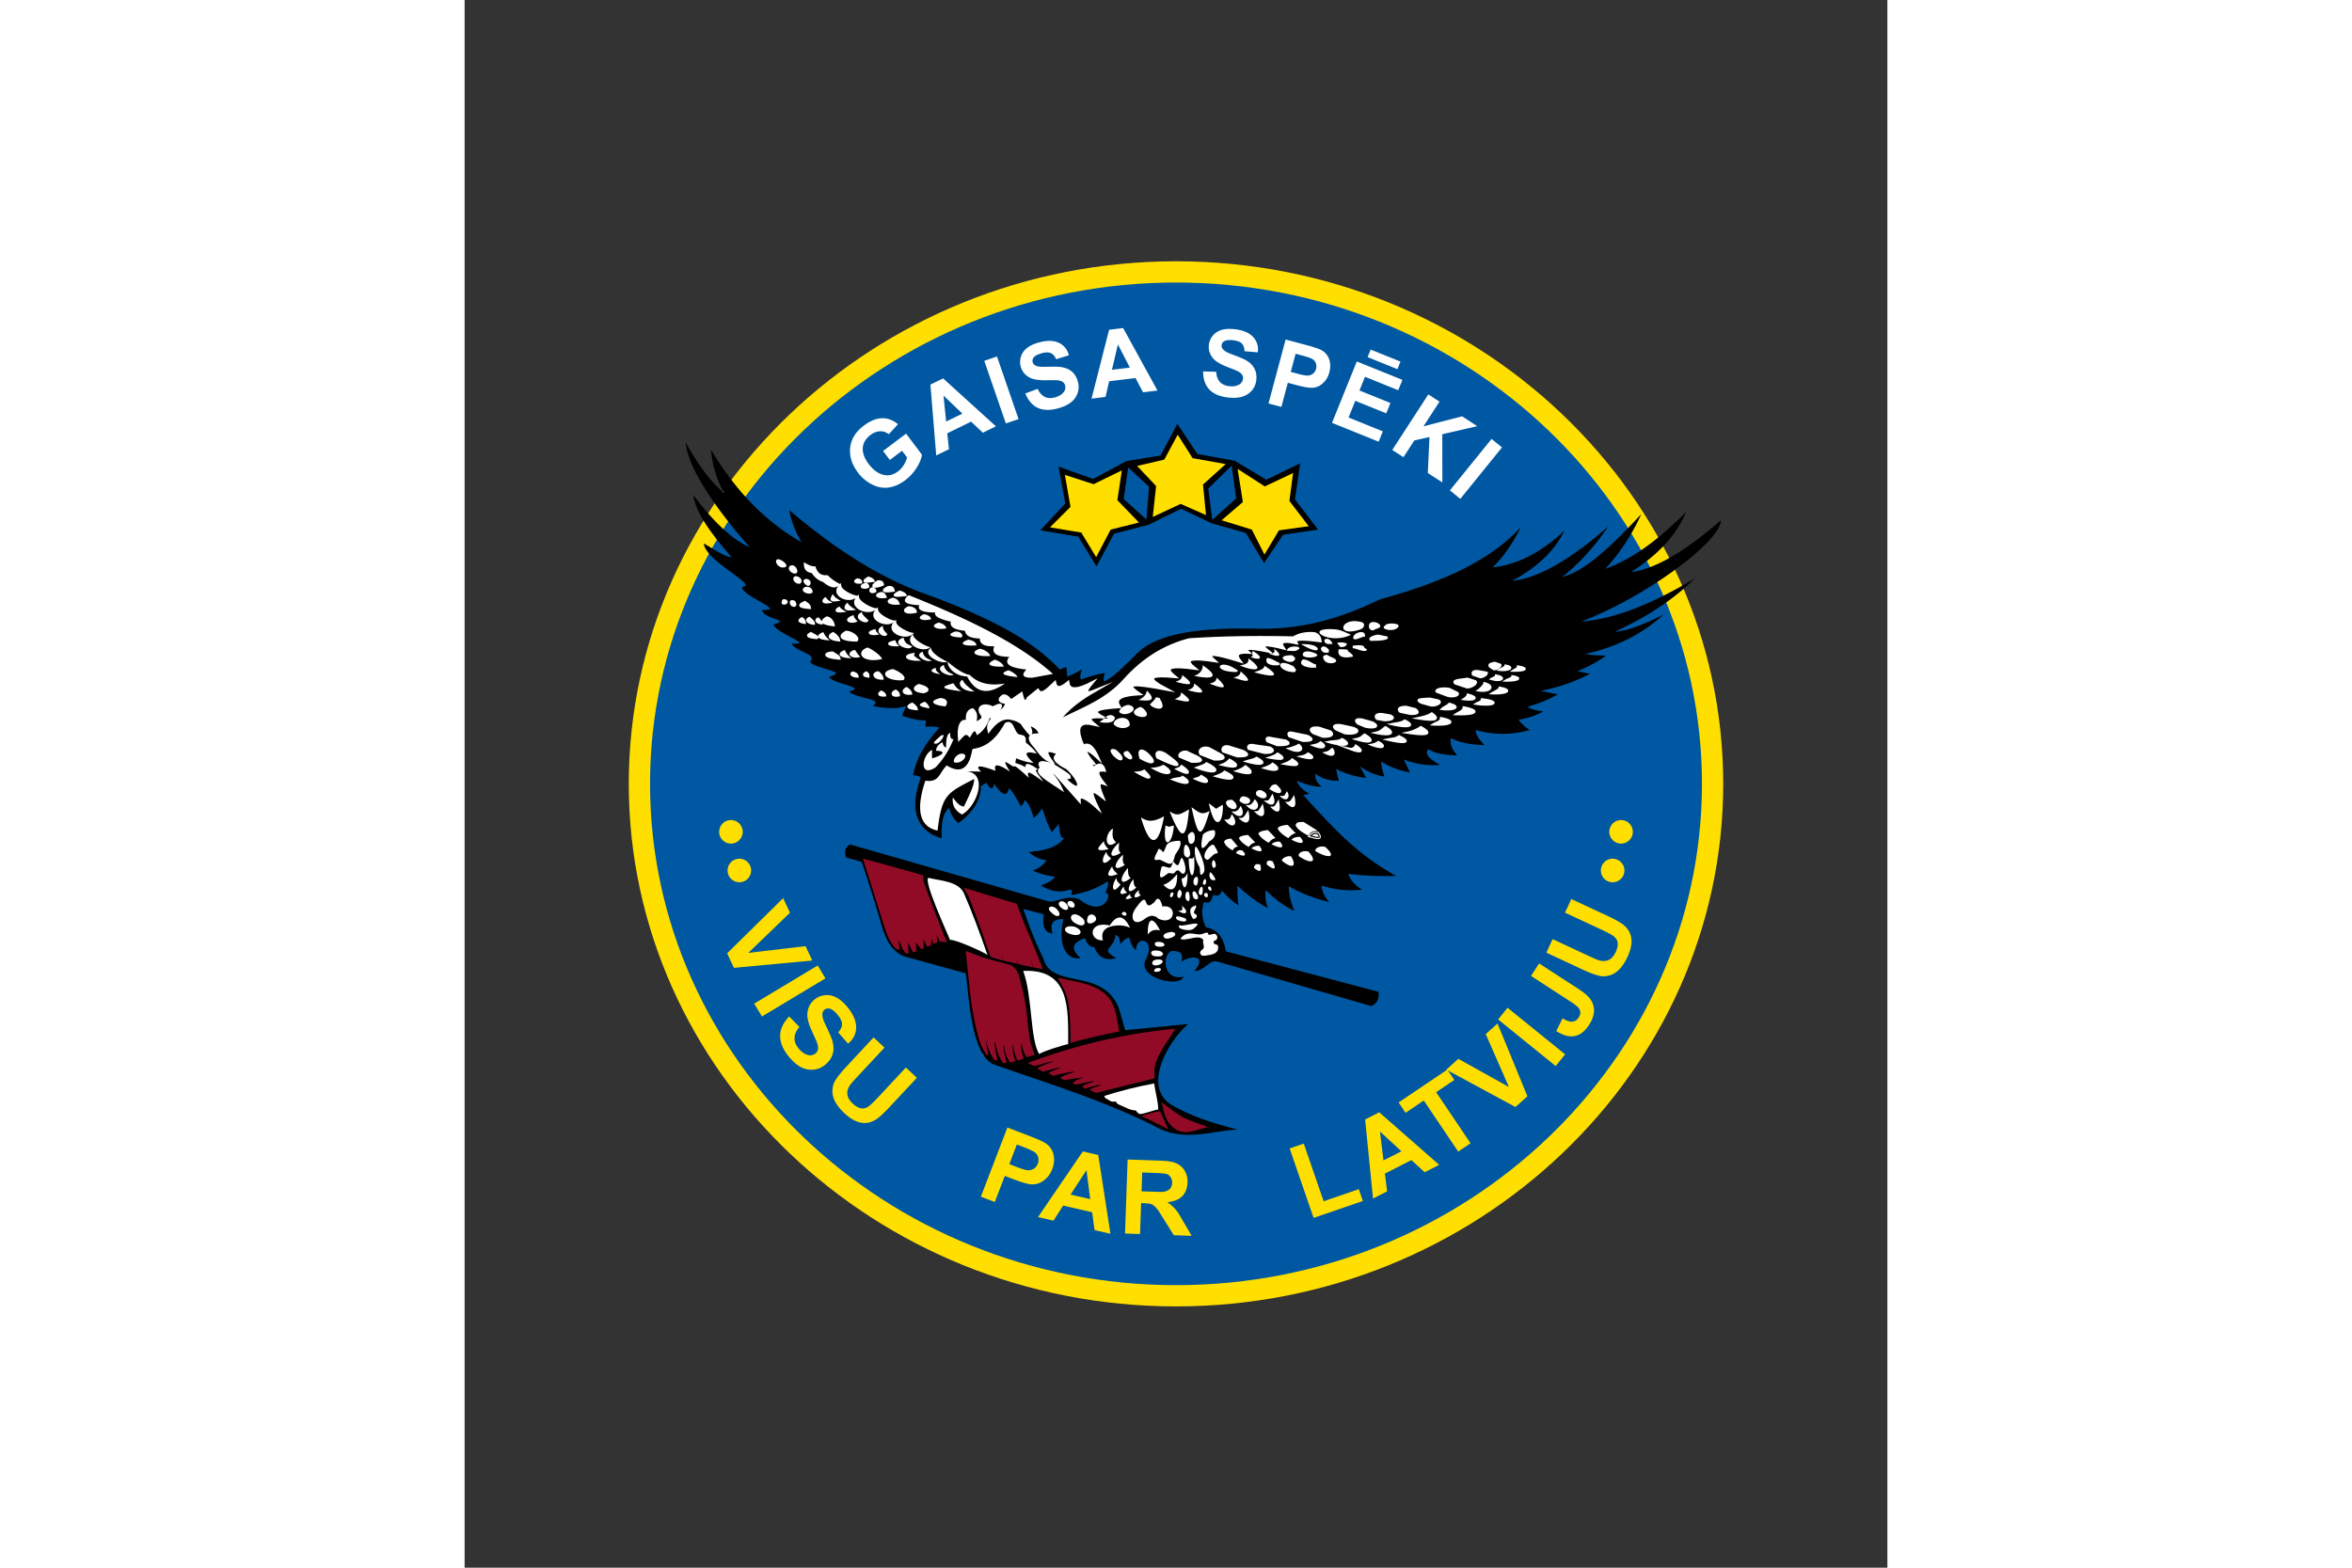 <svg xmlns="http://www.w3.org/2000/svg" height="800" width="1200" viewBox="-76.954 -122.5 666.931 735"><rect x="-76.954" y="-122.5" width="666.931" height="735" fill="#333333" stroke="none"/><path d="M256.512 0c70.584 0 134.682 27.483 181.138 71.813 46.524 44.4 75.374 105.682 75.374 173.185 0 67.509-28.85 128.79-75.374 173.182C391.194 462.517 327.096 490 256.512 490S121.83 462.517 75.374 418.179C28.85 373.787 0 312.506 0 244.997c0-67.503 28.85-128.785 75.374-173.185C121.83 27.482 185.928 0 256.512 0" fill="#FFDF00"/><path d="M256.512 9.962c-67.948 0-129.618 26.428-174.292 69.055-44.601 42.562-72.254 101.29-72.254 165.98 0 64.692 27.654 123.423 72.254 165.988 44.674 42.623 106.344 69.052 174.292 69.052 67.948 0 129.618-26.429 174.286-69.052 44.606-42.565 72.26-101.296 72.26-165.988 0-64.69-27.654-123.418-72.26-165.98C386.13 36.39 324.46 9.962 256.512 9.962" fill="#0058A2"/><path d="M38.435 88.169c11.3 18.982 25.306 33.778 42.58 43.54-3.01-5.019-4.928-10.033-5.762-15.046 19.088 16.284 40.273 30.797 63.043 39.039 44.303 16.033 55.522 27.63 64.042 35.87.495-.675 1.449-1.078 2.849-1.205l.362 4.324a35.682 35.682 0 006.978-3.488c-.869 2.186-1.231 3.971-.465 4.881 3.511-1.411 7.252-2.36 11.126-3.04-.581 1.768-.813 3.19-.301 3.868 2.846-.792 8.687-6.263 14.991-12.699 7.638-7.995 23.86-12.658 55.381-11.962 19.701.486 37.584-3.385 58.643-13.677 25.392-6.97 50.512-16.64 66.209-33.911-3.19 6.534-7.229 12.899-13.129 18.888 12.357-1.435 23.427-7.709 33.616-17.282-4.006 8.245-11.276 16.407-24.505 23.568 12.934-1.267 28.8-11.203 44.992-25.489-5.429 8.139-12.222 16.083-21.448 23.686 11.374-3.028 24.517-16.133 36.989-29.507-3.676 8.215-9.353 17.447-16.82 25.663 14.905-5.543 26.665-15.588 37.775-26.567-4.289 10.207-12.274 19.503-25.789 28.081 12.928-1.52 28.305-12.263 42.114-24.24.345 9.346-34.856 35.925-65.302 47.375 13.638-.866 30.809-6.816 53.134-20.166-8.289 8.101-18.846 16.325-37.451 24.976 5.134-.229 12.708-2.896 22.726-8.006-9.206 8.434-20.855 14.932-36.577 18.479 2.613.548 5.986.725 9.688.725-3.667 2.725-8.151 5.181-13.447 7.364l5.882 1.184c-6.389 3.461-14.001 6.188-23.1 8.03l8.018 1.603c-3.752 2.168-8.186 4.165-14.109 5.785 1.099 1.022 3.558 1.776 7.378 2.25-3.378 1.762-7.096 3.181-11.553 3.856.898 1.605 2.604 3.217 5.131 4.819-8.451 2.445-16.896 2.445-25.341 0-.012 2.077 1.458 4.454 4.168 7.073-5.721-.121-11.093-.925-15.727-3.217-.663 2.407.301 5.084 2.89 8.036-5.104-.144-10.009-.568-13.47-2.896-2.153 2.159.542 4.692 5.452 7.397-5.67.415-11.341-.277-17.005-2.578l2.89 6.106c-5.037-.898-9.532-2.613-13.479-5.14-.006 2.088.527 4.439 1.599 7.072-4.76-.689-8.41-2.507-11.547-4.822l2.89 5.464a42.433 42.433 0 01-14.116-4.18l1.279 5.464c-3.638.118-7.27-.613-10.908-3.211-.392 2.039.569 4.071 2.89 6.103-3.853-.152-7.703-1.119-11.553-2.892.569 2.303 2.492 4.341 5.773 6.109l-2.884.637c14.063 15.3 24.988 27.707 43.637 37.922-7.488.183-14.973-.064-22.46-.966.777 2.733 2.919 5.196 6.418 7.394-6.581.707-12.899.065-18.932-1.933.091 2.569 1.267 5.144 3.529 7.718-6.315-1.514-12.619-3.711-18.929-7.394-.062 3.547.996 7.477 2.563 11.564-5.182-2.497-9.338-5.72-13.435-9.838-.174 2.78-.209 5.773 1.243 8.554-5.296-2.609-9.711-6.244-14.466-10.486.012 2.999-.006 6.204.557 9.202-2.572-1.685-5.34-4.112-7.903-7.069-.259 2.374-2.142 2.922-4.024 2.044-.76 2.733-1.387 4.483-4.321 3.423-1.308 3.959-.99 7.918.966 11.883 5.847 1.008 8.336 5.361 9.296 11.253l71.553 18.958c.418 2.716-.229 5.096-3.208 6.746l-72.189-20.885c-3.806-1.155-5.494 3.965-10.911 4.495 5.821-7.07-.533-7.865-6.094-4.495.875-3.1.018-4.702-2.569-4.819-6.301-2.327-7.591 14.263 3.529 11.889-1.305 5.255-21.989.813-17.647-8.036 4.99-9.249-4.336-12.112-4.571-4.441-1.02-.519-2.648-3.141-3.125-5.845-2.088.395-3.161 1.756-4.336 3.24.018-2.304-.472-4.035-2.083-4.519-.852 6.97-7.697 6.263.318 10.923-4.451 1.148-8.166.247-10.266-5.144-2.065-.159-3.579-1.391-4.375-4.271-5.929 2.127-7.167 4.743-2.038 9.415-9.624 1.213-10.086-11.824-8.024-18.322-5.585-.194-6.437 2.598-5.134 6.751-3.214-.294-5.128-2.521-4.168-8.99l-9.629-2.58c3.585 10.204 5.19 14.357 9.497 23.478 4.012 14.48 28.058 3.734 35.424 23.441l2.89 9.962 29.519-2.893c-8.766 7.523-21.598 28.443-8.345 37.604 9.405 5.579 20.222 9.031 31.442 11.883-13.789.901-25.716 5.927-38.827-1.603-25.657-12.761-49.829-19.854-74.431-28.603-11.889-3.311-12.637-33.457-14.122-43.06l-26.95-7.388c-6.145-1.467-9.458-6.027-11.918-13.062a655.02 655.02 0 00-9.918-31.813l-7.361-2.051c-.736-2.58-.489-4.777 1.933-6.098l91.757 26.347c4.295 1.873 9.017-3.135 15.721-.643 11.697 9.474 16.051-3.505 12.192-2.893 1.049-2.615 1.744-4.843.963-5.461-5.205 3.54-10.973 5.379-17.005 6.427.616-1.772.397-2.633-.639-2.568-4.581 1.585-9.067.808-13.477-1.933 4.253-1.655 6.142-3.016 6.418-4.177-3.953-.43-7.311-1.461-10.269-2.887 2.643-.954 4.928-2.38 6.413-4.819-3.449-.329-6.05-1.879-8.336-3.864 7.479-.571 13.827-2.28 16.672-6.681-1.652.896-2.08-2.168-2.568-6.428l-3.19 3.729c-2.029-3.11-3.211-7.094-4.575-11.04-1.779 2.615-3.149 4.064-4.094 4.354-.978-4.03-2.365-6.816-4.177-8.354-.121 1.196-.807 2.162-1.755 3.017-1.826-3.223-3.611-6.846-5.621-8.483-.954 4.678-3.614 2.722-7.058-2.245-.242 3.636-1.629 2.692-3.532-.317l-2.563 1.608c.242 6.333-3.926 12.66-10.501 17.297-2.637-2.28-3.458-4.407-4.26-7.017-2.993 1.891-3.856 7.093-3.529 14.139-11.223-3.14-15.559-12.913-9.95-27.96.2-1.449-1.977-1.32-3.529-1.603 1.985-9.515 6.746-15.913 12.387-22.266-1.823-.61-4.091-.651-6.563-.433l.277-3.005c-3.747.065-7.488-.828-11.235-2.256l1.927-4.495c-5.037 1.623-10.354 1.037-15.721 0 5.423-3.512-6.43-3.073-11.229-6.764 9.538-2.1-8.41-3.644-9.125-6.993 10.292-2.436-7.632-3.65-8.967-7.07 3.621-3.679-6.996-4.613-8.595-8.416 10.931.557-6.981-4.38-8.607-8.999 8.934-2.274-4.524-2.124-5.358-6.831 12.03.598-9.279-6.177-9.358-10.737 8.421-.568-17.167-11.915-17.886-20.401 4.76 2.775 9.458 6.074 13.032 6.478-10.189-11.618-17.17-21.633-17.966-29.242 9.079 12.363 18.773 21.477 26.526 24.525-3.879-4.062-28.988-32.82-30.072-49.113 5.538 10.092 11.456 18.352 17.983 23.624-3.811-6.506-5.431-13.378-6.253-20.383"/><path d="M206.78 204.125c-.99.457-1.543 0-2.486.674-.471.333-1.007 1.008-1.405 1.405-1.013.875-2.486.678-3.494 1.411-.939.4-1.473 1.143-1.278 2.15.212 1.072 2.442 2.81 2.215 2.351-1.559-3.111 2.881-3.081 3.558-3.759 1.078-.742 1.405-2.471 2.557-2.955 7.264-3.044 4.605-3.238.333-1.277m-5.773-1.275c-3.205 2.763.265 2.668 2.08.604 1.761-1.502-.893-3.231-2.08-.604m-7.388 3.29c-1.051.495-.736 1.273-.333 2.28 2.528.548 2.672-2.28.333-2.28" fill="#E30613"/><path d="M217.344 239.889c-1.659-1.399-3.95-4.96-3.117-1.587 2.863 5.781 4.168 3.619 3.117 1.587m-4.894 1.808c.386.389 1.214.301 1.594-.076 0-1.414-1.594-1.414-1.594.076m-8.983-10.486c1.958 2.215 6.121 1.243 3.817.383l-.08-.074c0-.321-4.265-1.876-3.737-.309m2.604-13.974c1.59.833 2.73 2.203 2.73 3.953-2.648.548-6.702-.224-.91 3.414 1.411.887 1.974 2.209 1.974 3.8-2.033 2.041-4.092-1.591-4.934-2.89-.913-1.361-4.634-2.424-3.647-4.705.61-1.44 2.734-.08 3.724-.08.562-.835-.363-3.979 1.063-3.492" fill="#FFF"/><path d="M193.584 226.318c.074.639 3.555-1.8 3.32-2.209 3.587 4.99-.525 3.879-3.32 2.209m5.04-10.598c-2.43 0-1.75 2.203.303 2.203 1.164-1.167.825-1.641-.303-2.203m-8.584-1.9c.76 0 1.673-.681 1.673-1.52-.748-.749-2.542.657-1.673 1.52" fill="#E30613"/><path d="M186.924 214.426c.303-.3.38-.68.38-1.14-1.918.001-2.437 1.14-.38 1.14m-6.154-2.203c0 .657.177.53.914.53 1.584-1.579-.616-.818-.914-.53m2.89-.53c.795.265 1.364-.012 1.364-.99-.916-.126-1.582-.353-1.364.99m-3.8-3.343c-.725.368-1.646 1.923-.99 2.581.386.386 1.22 0 1.673 0 .386-.38 1.597-1.894 1.066-2.424-.379-.382-1.29-.157-1.749-.157m3.452 19.488c1.293.292 2.516 1.582 2.516 2.952-1.267 1.266-7.27-2.269-2.516-2.952m-4.96-3.88c1.081 1.078 1.941-1.364 1.941-2.088-1.694-2.365-1.941 1.007-1.941 2.088m-2.156-.647c-.79 0-3.379-.68-3.379 1.007 1.051 0 3.379 1.443 3.379-1.007m-4.726 3.779c-1.773.029-7.27 1.19-7.131 2.63 0 .922 1.243.869 1.979.869.457.922-.459 3.046.831 3.691 1.381.736 2.583-.825 3.597-1.381 1.936-.922 3.597 1.293 5.261.459-5.347-4.808-5.538-3.332 2.292-5.291 2.389-.591-5.745-.96-6.829-.977" fill="#FFF"/><path d="M169.073 230.48c.215.439 1.876.783 2.05.215.524-1.711-3.161-2.256-2.05-.215" fill="#FFF"/><path d="M138.956 255.919c.622 3.753 1.24 3.735 2.436.083-.651-1.762-1.623-1.744-2.436-.083" fill="#E30613"/><path d="M249.062 205.298c4.277 7.149-4.725 3.985-4.725 2.321.554-.374 2.684-2.51 2.684-3.161.374 0 2.227.098 2.041.84zm-.347 24.219c-.896 0-1.34.383-1.555.701-.397.595-.359 1.452.118 2.616l.077.186.177.085c3.332 1.629 7.626 3.567 9.17 3.57.663 0 .869-.348.934-.554.145-.462.389-1.24-5.932-5.629-.715-.448-1.923-.975-2.989-.975zm-9.824-23.804c3.915.368 9.47 1.001 3.968-4.445-.271 1.906-1.591 3.385-3.968 4.445zm3.971 6.834c.259-1.334-2.365-3.941-3.334-3.529-7.548 3.19 2.78 6.419 3.334 3.529zm26.125-23.165c.324 1.985-1.411 4.357-4.036 4.946 6.984 1.582 13.43 1.414 4.036-4.946zm62.304 30.544l4.1 1.8.13.039c.845.132 1.661.197 2.418.197 2.406 0 3.965-.651 4.065-1.7.068-.704-.489-1.67-3.523-2.262l-4.315-.948a11.458 11.458 0 00-1.703-.147c-1.638 0-2.162.545-2.315 1.004-.115.353-.138 1.08 1.143 2.017zm-72.366-17.792c-.121 1.773-.863 2.321-3.049 3.131 5.157 1.405 10.613 2.454 3.049-3.131zm3.087-1.054c5.158 1.405 10.61 2.457 3.046-3.131-.121 1.773-.864 2.323-3.046 3.131zm-2.875 88.366c.719 6.593 2.955 4.825 2.775-2.716-.581 1.632-1.526 2.475-2.775 2.716zm90.652-76.557c-.268.613-.067 1.34.548 1.997l.118.127 3.603.622c.194.009.386.012.571.012.869 0 3.732-.106 4-1.476.129-.666-.383-1.24-1.635-1.738l-3.375-.583c-2.757-.408-3.608.529-3.83 1.039zm-13.281-30.815c-.963-.156-2.209-.156-3.308-.156h-.439l-.074.43c-.165.937-.003 1.703.48 2.28.609.728 1.696 1.096 3.225 1.096.978 0 1.953-.153 2.598-.28l.418-.085v-.427c0-.442-1.523-1.635-2.459-2.224l.262-.519zm-4.357-3.334c0 .651 1.111 1.768 1.479 2.136 1.246 0 2.471-.115 3.058-1.485-1.297-.928-3.058-.651-4.537-.651zm-81.23 81.486c-3.859 2.032-6.996 3.182-10.852.489 4.18 14.457 8.254 14.086 10.852-.489zm100.374-85.189c-1.019 0-5.567 1.048-3.708 2.907 1.682-.047 6.943.159 8.233-1.134 0-.318-.162-.64-.162-.963-.973 0-3.067-.648-4.363-.81zM249.056 280.634c1.208.323 4.104 2.497 5.388 1.613 1.284-.889 1.128-3.228 2.015-4.519 1.043-1.531 2.89-4.029 1.93-6.044-1.608 0-4.348.241-5.632 1.29-1.208 1.049-1.208 2.987-2.25 4.029-.689-.507-.948-1.384-2.174-1.531-.56 1.608-1.768 3.229-1.929 4.919.964.725 1.689.001 2.652.243zm10.357-86.621c-.121 1.773-.863 2.318-3.049 3.131 5.159 1.405 10.614 2.457 3.049-3.131zm49.117-11.367l3.703.091c6.412-2.147-3.703-3.408-3.703-.091zm3.543 9.988c.645-.162.645-1.29.645-1.455-.418 0-.931-1.608-1.773-1.608-8.189-4.097-7.052 3.063 1.128 3.063zm.253-6.185c.23-.852-1.299-1.44-1.299-1.762-10.309 0 .242 5.682 1.299 1.762zm6.967 47.021c.339 0 1.37 0 1.57-.748.183-.675-.483-1.411-2.156-2.38l-.292-.171-.277.197c-1.134.819-1.467.993-3.087 1.334l-2.132.448 2.103.566c1.832.492 3.308.754 4.271.754zm-8.03-.345l-.356-.224-.294.303c-.701.722-1.847 1.364-3.402 1.912l-1.861.654 1.944.35c2.085.377 3.6.56 4.628.56.774 0 1.69-.088 1.891-.784.204-.714-.511-1.492-2.55-2.771zm4.345-4.224c.159-.445.212-1.37-1.229-2.563l-.31-.256-.327.233c-.73.518-3.155 1.399-4.363 1.652l-1.57.327 1.461.66c1.538.692 2.955 1.058 4.098 1.058 1.168 0 1.984-.404 2.24-1.111zm-4.409 27.006a1.1 1.1 0 00.857-.395c.492-.589.524-1.791.115-4.023l-.294-1.285-.71 1.185c-.766 1.278-1.246 2.003-2.289 2.032l-1.272.048.937.859c1.179 1.09 1.998 1.579 2.656 1.579zm-27.652-60.733c5.043 1.773 10.407 3.213 3.27-2.902-.253 1.762-1.031 2.25-3.27 2.902zm6.89-9.011c.43 2.207-1.302 2.925-4.042 3.293 5.866 2.619 12.935 3.196 4.042-3.293zm-18.204 11.85c4.984 1.938 10.298 3.556 3.361-2.792-.306 1.749-1.104 2.221-3.361 2.792zm12.678-5.437l.095-.18.645-.375c-9.097-6.848-13.35.555-.74.555zm18.802-3.155c.416.138 1.093-.077 1.388-.368v-.837c-.99 0-3.747-2.233-5.93-2.233-1.514 3.058 2.758 3.609 4.542 3.438zm-5.06 34.014c-.265.45-.18 1.06.265 1.867l.091.165 4.678 1.835.18.036c.327.006.639.012.943.012 4.074 0 4.781-.592 4.934-1.231.198-.813-.807-1.446-1.703-1.909l-6.684-1.158c-1.499-.363-2.345-.236-2.704.383zm26.82-38.227c0 5.482 10.251 2.901 4.218.53l-2.124-1.014v-.162c-.483-.32-1.773.325-2.094.646zm16.861 29.012c-1.267 0-1.696.474-1.832.872-.218.627.171 1.375 1.099 2.106l3.497 1.464c1.11.248 2.171.38 3.066.38 1.543 0 2.445-.377 2.613-1.093.171-.737-.5-1.464-2.139-2.26l-4.66-1.287a8.98 8.98 0 00-1.644-.182zm-41.092 40.533c.61 0 .948-.307 1.125-.565.595-.866.198-2.416-.244-3.564l-.386-1.014-.551.937c-.124.213-.241.431-.356.648-.554 1.025-.901 1.608-1.644 1.626l-1.6.047 1.32.907c.952.654 1.717.972 2.336.978zm2.701 3.258c.336 0 .625-.136.833-.389.483-.578.516-1.773.106-4.001l-.25-1.366-.71 1.195c-.106.177-.207.354-.304.524-.58 1.037-.978 1.668-1.776 1.691l-1.267.041.928.866c1.071.996 1.824 1.439 2.44 1.439zm-7.423 2.121c.383 0 .707-.153.937-.448.324-.406.677-1.284 0-4.153l-.294-1.255-.66 1.107c-.112.188-.221.383-.33.577-.643 1.144-1.087 1.839-1.862 1.862l-1.323.041.993.878c1.084.948 1.888 1.391 2.539 1.391zm-7.24 2.998c.436 0 .81-.177 1.084-.501.571-.688.666-2.015.286-4.059l-.265-1.331-.71 1.184c-.639 1.061-1.517 2.521-2.56 2.545l-1.39.041 1.072.884c1.004.831 1.814 1.237 2.483 1.237zm5.52-7.134c.424-.973.077-2.233-.904-3.288l-.474-.512-.356.601c-.784 1.308-1.481 2.127-2.524 2.162l-1.27.047.934.86c1.155 1.066 2.124 1.29 2.731 1.29.846 0 1.545-.435 1.863-1.16zm-11.921 8.495c.524 0 .963-.254 1.202-.689.459-.843.142-2.257-.848-3.782l-.545-.837-.377.919c-.498 1.22-.863 1.62-2.071 1.62h-.003l-1.179-.006.787.878c1.113 1.243 2.162 1.897 3.034 1.897zm26.337 5.986c.572-.878 1.936-2.104 3.414-2.304l-3.758-3.93c-1.962.095-4.324.631-4.692 1.626.479 1.509 2.724 3.329 5.036 4.608zm-21.677-10.999c.462-.719.368-1.879-.262-3.275l-.41-.907-.513.854c-.748 1.255-1.458 1.773-2.445 1.804l-1.429.047 1.12.884c1.04.824 1.941 1.243 2.681 1.243.542-.002.987-.232 1.258-.65zm27.141 10.41c-2.194-.136-3.467.612-4.03 1.313 4.657 2.398 6.781 1.915 4.03-1.313zm11.712-42.407c.139-.512-.07-1.334-1.829-2.342l-.292-.165-.271.194c-1.034.739-1.673.957-3.199 1.275l-1.676.348 1.584.645c1.532.625 2.884.955 3.912.955 1.332.001 1.683-.571 1.771-.91zm3.715-5.458c.227-.642-.1-1.329-.978-2.042l-5.32-1.747a11.3 11.3 0 00-1.744-.15c-2.091 0-2.639.787-2.781 1.255-.132.442-.129 1.332 1.497 2.392l4.369 1.635.162.032c.242.009.475.015.701.015 1.643.001 3.684-.241 4.094-1.39zm-11.117 48.024l-.851-.26.807-.777c.96-.937 1.67-1.69 4.071-1.532l.248.012.147.201c.919 1.255 1.187 2.026.898 2.598-.206.406-.654.612-1.332.612h-.003c-.804-.001-2.035-.265-3.985-.854zm.15-.501c4.633 1.402 5.809 1.125 3.85-1.55-2.269-.111-2.799.536-3.85 1.55zm6.898-92.014c0 1.95 1.567 2.047 3.794 1.858-.368-1.669-2.406-3.251-3.794-1.858zm-7.517 91.767l.265-.401c.663-1.013 1.561-1.597 2.671-1.737l1.447-.188-6.587-4.118-.916.035c-1.438.041-2.309.064-2.76 1.255l-.065.171.059.177c.56 1.702 3.076 3.27 5.464 4.577zm1.635 0c1.329.377 2.256.56 2.822.56.307 0 .407-.06.418-.065-.015 0 .012-.294-.681-1.284-1.416-.019-1.943.247-2.559.789zm4.304-87.864c-.168.342.186.742.186 1.019l.183.097v.094c1.261 1.255 1.732.834 3.246.834 0-.277.088-.743.088-1.025.586-.171-2.557-3.372-3.703-1.019zm-58.672 111.257c1.158 0 1.588-4.53.186-4.1-1.515.448-1.827 3.665-.186 4.1zm-.816-13.685c-.577 1.627-1.272.767-2.521 1.008.279 11.276 3.416 9.839 2.521-1.008zm1.272 27.848c.047-.707-.978-.807-1.219-1.226-.56-.954 1.599-2.786.707-3.682-.144-.147-.333.276-.527.324-3.8.989-1.158 5.52-.607 6.05.801.001 1.646-.475 1.646-1.466zm-7.157-4.771c.754 1.207.73 2.904-1.744 2.268 4.333 3.051 5.364.23 1.744-2.268zm-.931-3.523c1.007-.695 1.455-2.71.442-3.724-1.082-1.078-2.475 3.724-.442 3.724zm23.271-55.502c.445 0 1.8 0 2-.919.074-.335.297-1.367-3.947-3.308l-.333-.153-.256.262c-.675.683-1.915 1.343-3.691 1.956l-1.553.536 1.579.46c2.627.759 4.772 1.166 6.201 1.166zM262.51 300.01c.828-.818.35-5.391-.946-4.348-1.075.948-.884 4.348.946 4.348zm2.839-4.542c-.506-.313-1.134.253-1.075.636-.059 1.008.127 2.204 1.007 2.84.321.248 1.14.248 1.388-.064.695-.755-.628-2.971-1.32-3.412zm3.237-54.607l-.348-.188-.277.283c-.53.542-.692.595-1.6.896-.238.077-.521.171-.866.289l-1.208.424 1.161.542c2.077.972 3.785 1.502 4.813 1.502.937 0 1.19-.447 1.261-.718.263-1.039-1.451-2.217-2.936-3.03zm-4.819 15.076c3.104 14.245 4.416 15.694 8.521 1.773-3.858 2.026-4.662.925-8.521-1.773zm11.644-17.218c.085-.371.351-1.508-4.366-3.823l-.335-.165-.265.265c-.66.668-2.372 1.252-3.879 1.771l-1.75.601 1.349.513c2.978 1.128 5.638 1.779 7.296 1.779 1.149-.001 1.806-.319 1.95-.941zm-5.396 53.596c1.208-1.207.43-3.617-.38-2.268-.38.696-1.072 2.268.38 2.268zm1.323 5.597c.271-.365 0-1.496-.253-1.749-2.92 0-.59 2.91.253 1.749zm-2.233-29.056c-1.391 6.521-.787 8.46 2.972 3.146 2.359-1.297 3.217-3.017 2.571-5.161-1.369-.382-4.501.613-5.543 2.015zm23.998-76.177c6.589 1.853 14.528 3.19 4.869-3.046-.127 1.773-2.683 2.233-4.869 3.046zm-39.048 105.44c.948.317 1.261-1.449 1.261-1.95-1.169-1.179-2.153 1.726-1.261 1.95zm20.375-24.22c-1.231-2.009-7.137 5.361-3.408 6.681.127 0 .315 0 .439-.059 1.771-.948 2.336-2.97 4.61-2.97 0-1.26-1.072-2.579-1.641-3.652zM232.054 293.1c-2.471 2.881-2.074 4.606 1.526 2.821-1.308-1.102-1.499-1.726-1.526-2.821zm36.196 4.011c.881.012.831-2.586.754-3.158-.367-2.68-3.464 3.117-.754 3.158zm-39.062-9.797c-1.313-1.108-2.551-2.527-2.574-3.636-2.475 3.454-3.2 5.793 2.574 3.636zm40.576-1.431c.73-3.376-4.071-14.021-4.356-10.787-.283 3.234.442 5.991 1.956 8.643.725 1.154.035 3.522.945 3.971.634-.378 1.282-1.026 1.455-1.827zm-38.658 19.989c0 .453 1.087.96 1.479.96.392 0 .71-.365.71-.819 0-.447-.668-.989-1.061-.989-.392-.001-1.128.406-1.128.848zm29.236-18.953c.715-.482.639-2.015.56-2.739-.162-1.29-.807-3.705-1.688-4.595-.887.89-.887 2.662-1.773 3.546-1.045 0-1.605-1.125-2.174-1.696-.56.89-.639 2.262-1.526 2.904-1.543 0-2.297-.896-3.938-.56-1.9 6.834-.097 5.521 2.896 3.229.892-.689 2.227.783 3.275-.501 2.267-2.78 2.623 1.614 4.368.412zm-35.387-11.281c-1.316-1.113-2.232-2.692-2.256-3.794-2.475 2.881-5.214 5.331 2.256 3.794zm3.461-3.288c-2.372-1.985-1.461-4.406-1.508-6.392-4.162 2.634-3.823 10.77 1.508 6.392zm-2.312 7.629c-1.313-1.102-2.142-1.962-2.171-3.063-2.474 2.881-2.642 7.994 2.171 3.063zm-.174-50.833c-.262.56.074 1.34 1.152 2.636 1.334 1.405 2.592 2.209 3.446 2.209.439 0 .781-.221.913-.592.466-1.302-1.974-3.476-3.042-4.348l-.15-.085c-.586-.218-1.043-.321-1.394-.321-.601 0-.837.315-.925.501zm4.637 48.253c-1.446-1.22-.681-3.576-.713-4.79-4.151 3.37-5.747 8.596.713 4.79zm3.337-47.826l-.25.035c-.654.085-1.332.177-1.597.742-.25.533.068 1.143.327 1.556l.103.121c1.178 1.001 2.074 1.508 2.663 1.508.362 0 .654-.186.777-.492.416-1.019-1.284-2.781-1.814-3.296zm-2.492-15.494c-1.947 0-4.118 1.148-4.118 2.801v.221l.156.153c1.028.999 2.572 1.597 4.133 1.597 1.267 0 2.356-.383 3.072-1.078l.159-.153v-.221c0-2.448-1.756-3.32-3.402-3.32zm25.613 73.253c-2.095 2.492-4.18 4.348-6.437 4.983 3.933 4.237 6.708 2.051 6.437-4.983zm146.246-96.942l1.882 1.255.139.068c.135.039.286.062.448.062 1.113 0 2.849-1.031 3.258-1.936.171-.377.126-.754-.118-1.031l-.091-.103-2.822-.972-.141.029c-1.682.348-2.48.604-2.769 1.199-.218.451-.044.914.153 1.305zm6.542 5.237c.056-.613-.457-1.444-3.193-1.927l-.542-.097-.068.548c-.038.313-.268.439-.922.722-.313.139-.669.292-1.02.519l-.957.619 1.093.321c1.11.324 2.183.498 3.107.498 1.501-.001 2.437-.452 2.502-1.203zm-14.43-1.384l3.481 1.187c.139.042.289.062.454.062 1.137 0 2.893-1.034 3.296-1.938.168-.377.121-.751-.126-1.028l-.121-.132-4.159-.734c-1.629-.165-2.533.115-2.955.801-.274.445-.262 1.011.033 1.594zm12.504-3.135l-1.211.781 1.429.177c.548.068 1.096.103 1.632.103 1.762 0 3.853-.392 3.953-1.496.088-1.011-1.443-1.405-2.604-1.611l-.545-.101-.064.551c-.039.324-1.037.804-1.576 1.063-.378.183-.74.357-1.014.533zm-15.362 9.07c.203.065.433.094.684.094 1.546 0 3.982-1.24 4.356-2.513.156-.533-.044-1.025-.545-1.346l-3.876-1.243-.136.029c-.592.124-1.337.218-2.129.315-2.483.31-4.024.548-4.315 1.485-.139.448.056.916.586 1.387zm7.73 1.697c2.356 0 3.985-.763 4.145-1.941.085-.633-.209-1.82-3.146-2.633l-.583-.162-.074.604c-.074.61-1.694 2.362-2.654 2.999l-1.104.734 1.308.218c.729.119 1.439.181 2.108.181zm-6.852.807l-.571-.136-.068.581c-.077.639-.822 1.21-1.614 1.732l-1.175.772 1.393.183c.955.124 1.824.186 2.586.186 1.917 0 2.934-.386 3.025-1.152.1-.867-1.069-1.577-3.576-2.166zm-8.958 4.204l-.212.253c-.418.51-1.034.854-1.685 1.22-.592.33-1.202.671-1.726 1.167l-.813.766 1.107.133c.904.109 1.779.162 2.601.162 1.249 0 4.165-.142 4.333-1.47.109-.869-.937-1.549-3.284-2.15zm-109.508 83.162c.232-.643-1.859-3.688-2.463-3.594-.816 2.044.213 4.342 2.463 3.594zm86.284-78.517l.112.121 4.958 1.06c.286.012.551.018.801.018 1.906 0 2.869-.318 3.119-1.031.289-.822-.586-1.646-1.27-2.194l-4.466-1.108-.067-.018-.071.003c-2.271.077-3.429.462-3.762 1.255-.343.821.402 1.629.646 1.894zm21.881-7.55a7.352 7.352 0 002.684.501c1.546 0 3.199-.513 3.364-1.494.073-.436-.106-1.045-1.308-1.458l-3.004-1.49-.145-.047a15.048 15.048 0 00-2.468-.215c-2.024 0-3.508.451-3.974 1.208a1.003 1.003 0 00-.042 1.007l.091.183zm-111.638 89.725c.097.571.937 1.685 1.514 1.385.501-1.102-.721-2.97-1.514-1.385zm2.525-12.937l-.062.071c-.704.859-.76 2.238-.064 3.464 2.176.548 1.18-3.535.126-3.535zm102.406-69.453l-.3.218c-1.673 1.202-4.207 1.729-6.439 2.195l-2.695.56 2.713.465c2.61.448 4.684.675 6.16.675 1.806 0 2.713-.327 2.945-1.061.248-.772-.395-1.647-2.08-2.837zm-5.12-3.903l4.336 1.251a4.91 4.91 0 001.084.115c1.659 0 3.691-.787 3.953-1.918.059-.259.1-.916-.937-1.408l-4.062-.901-.51.023c-3.871.18-5.223.286-5.42 1.164-.149.672.61 1.182 1.556 1.674zm-137.309 77.079c-3.667 3.895-4.56 9.278 1.34 4.648-1.593-1.013-1.146-3.452-1.34-4.648zm30.703-49.328c2.668 0 3.835-.324 4.029-1.114.177-.722-.489-1.405-2.324-2.368l-3.792-1.729c-.457-.362-1.057-.557-1.741-.557-1.226 0-2.483.619-2.99 1.473a1.598 1.598 0 00-.047 1.632l.088.162 5.803 2.451.191.042c.276.005.535.008.783.008zm9.788-1.066c.227.006.442.009.651.009 2.689 0 3.985-.386 4.197-1.243.188-.76-.506-1.508-2.25-2.427l-4.86-2.613c-2.029-.71-4.133-.138-4.828 1.214-.377.739-.283 1.603.265 2.362l.092.126 6.557 2.537zm-9.37 37.81c.404-1.014.519-3.747-.857-4.295-.698-.276-2.098 1.179-2.118 1.721-.029 1.201.256 2.12.454 3.181.741 1.043 1.829.755 2.521-.607zm35.601-44.417l-7.391-1.066c-1.541-.374-2.798-.13-3.261.654-.203.345-.344.931.124 1.785l.109.2 7.364 1.85c.421.05.836.07 1.234.07.739 0 3.181-.1 3.496-1.405.178-.722-.388-1.426-1.675-2.088zm-45.177 37.112c-2.345.225-1.355.996-3.915-.088-1.573 11.464 3.287 9.526 3.915.088zm7.107-7.606c-3.868 2.026-5.231 3.588-9.09.884 5.682 14.245 7.768 13.68 9.09-.884zm-.427 22.517c.38-.253.822-.695.887-1.137.315-1.325-.507-4.413-1.959-4.854h-.126c-.943.948-1.007 3.971-.442 5.102.55.677 1.098.948 1.64.889zm36.108-46.674l1.962.351c2.233.403 3.817.598 4.846.598.73 0 1.594-.085 1.782-.748.2-.692-.478-1.417-2.498-2.668l-.354-.221-.294.297c-.681.698-2.015 1.199-3.562 1.738zm6.13 5.184c.23-.81-.545-1.753-2.371-2.89l-.356-.221-.292.294c-.772.781-2.265 1.373-3.629 1.85l-1.496.524 1.517.465c1.897.586 3.508.896 4.654.896 1.134.001 1.799-.308 1.973-.918zm-10.044 12.481c1.093.813 2.177 1.261 3.055 1.261.996 0 1.449-.542 1.543-1.049.141-.783-.459-1.902-2.586-2.704a1.519 1.519 0 00-.501-.07c-.289 0-1.267.053-1.711.766-.192.307-.336.831.044 1.608zm-31.834-10.728c.088-.283.356-1.137-3.137-3.555l-.365-.25-.306.318c-.171.174-.292.313-.395.43-.321.371-.38.439-1.573.852l-1.149.395 1.078.56c1.608.833 3.762 1.829 4.884 1.829.706-.002.909-.408.963-.579zm42.137 9.597c.769 0 1.013-.442 1.081-.631.283-.771-.471-1.92-2.239-3.411l-.18-.152-.235.035c-1.629.253-1.971.725-2.253 1.319-.071.153-.124.266-.236.371l-.486.46.565.359c1.683 1.061 3.097 1.65 3.983 1.65zm-7.211-14.189c.121-.519-.065-1.375-3.046-2.843l-.339-.167-.262.271c-.421.427-1.567.719-2.675.999a24.87 24.87 0 00-1.838.518l-1.57.539 1.594.457c2.571.739 4.687 1.128 6.118 1.128.449-.001 1.809-.001 2.018-.902zm-16.089-8.175c-1.473-.362-2.781.018-3.32.925-.365.612-.341 1.364.065 2.115l.097.18 6.766 2.345.159.029c.262.006.513.009.754.009 2.919 0 4.197-.347 4.407-1.202.176-.719-.463-1.396-2.218-2.307zm1.714 10.387c.445 0 1.803 0 2.033-.917.138-.554-.047-1.487-3.258-3.213l-.348-.186-.274.283c-.763.783-1.753 1.661-3.302 2.197l-1.646.569 1.688.43c2.153.545 3.917.837 5.107.837zm-30.776 3.069c1.193 0 1.52-.53 1.608-.849.253-.904-.766-2.035-3.107-3.452l-.301-.18-.28.206c-.503.371-2.527 1.052-3.971 1.155l-1.741.126 1.526.852c2.408 1.341 4.752 2.142 6.266 2.142zm70.463-55.967c-1.34-1.337-6.852-2.787-6.852 0 .001 1.767 6.852 1.646 6.852 0zm-78.331 57.605c.177-.448.126-1.096-2.548-3.632l-.321-.304-.354.268c-.365.274-1.155.627-2.842.748l-1.727.127 1.508.848c4.28 2.416 5.188 2.416 5.485 2.416.552 0 .743-.33.799-.471zm77.786-51.57c0-.483-.165-1.296-.165-1.617-1.487 0-3.49-2.256-6.133-2.256-3.314 3.32 4.613 4.407 6.133 3.711-.48.489-.161.327.165.162zm-82.249 106.684c-1.299-1.126-.839-1.255-.845-2.351-2.583 1.708-3.217 5.113.845 2.351zm13.595-54.33l1.32.518c2.746 1.084 4.86 1.656 6.115 1.656 1.025 0 1.355-.406 1.452-.754.221-.784-.663-1.785-2.627-2.987l-.351-.212-.292.289c-.336.342-1.155.454-2.021.571-.704.094-1.502.207-2.253.459zm-15.671 50.7c-1.411-.748-1.193-2.845-1.428-3.847-2.855 3.535-3.265 8.142 1.428 3.847zm69.904-41.333c.513 0 .937-.242 1.199-.684.368-.624.342-1.579-.064-2.321l-.442-.801-.462.789c-.106.177-.198.342-.283.495-.427.771-.506.913-1.27.931l-1.541.047 1.249.901c.592.425 1.134.643 1.614.643zm-76.143 25.992c-4.042 3.5-5.479 8.767.863 4.761-1.485-1.167-.798-3.553-.863-4.761zm83.424-98.762c0 .065 7.874 4.74 7.874 2.133-1.105-2.207-6.077-2.133-7.874-2.133zm-69.034 55.258c.126-.318.513-1.296-2.807-4.389-1.891-1.567-3.334-1.835-3.992-.913-.483.666-.436 1.879.136 3.608l.062.191.18.101c1.679.937 3.959 2.053 5.261 2.053.789 0 1.065-.407 1.16-.651zm36.941 17.883l-.141-.118-.345-.006c-1.381 0-2.162.277-2.457.86-.38.748.253 1.614.622 2.104.934.89 1.956 1.401 2.798 1.401.663 0 1.172-.317 1.367-.854.327-.918-.344-2.156-1.844-3.387zm-52.509 39.596c-1.317-1.102-1.906-2.045-1.929-3.152-2.555 3.776-2.13 8.513 1.929 3.152zm78.378-71.182c-.268.451-.183 1.066.259 1.879l.097.177 6.472 2.227.162.027c.248.006.483.009.707.009 2.634 0 3.732-.303 3.921-1.084.171-.698-.471-1.349-2.221-2.253l-6.689-1.361c-1.509-.364-2.34-.237-2.708.379zm-19.503 15.305l-.368-.268-.315.324c-.68.698-2.209 1.529-3.897 2.118l-1.564.542 1.594.451c2.342.666 4.126 1.001 5.299 1.001.383 0 1.544 0 1.818-.831.264-.815-.529-1.843-2.567-3.337zm-1.217 14.519c-.898 0-1.576.648-1.862 1.773l-.074.295.215.206c.852.836 1.859 1.29 2.834 1.29 1.084 0 1.923-.583 1.997-1.385.044-.482-.15-1.661-2.96-2.174zM77.84 146.411c.318 0 .601-.083.833-.245l.115-.08.062-.124c.28-.586.168-1.382-.303-2.13-.404-.639-1.14-1.32-2-1.32-.345 0-.672.115-.952.333-.519.404-.689.996-.474 1.623.345 1 1.664 1.943 2.719 1.943zm131.02 165.54c-5.031-.925-5.912 2.28-1.75 3.506 5.24 1.661 6.413-1.826 1.75-3.506zm.53-1.572c4.531 2.704 5.399-.767 2.999-2.604-4.481-3.93-7.255.324-2.999 2.604zm91.587-126.658c-.315.03-.583.053-1.01.109 4.498 2.053 7.155 1.396 2.551-2.136.294 1.532.209 1.776-.736 1.912l.43.351zM198.3 305.507c3.214 3.063 4.987.842 2.207-1.874-2.281-2.238-5.394-.69-2.207 1.874zm94.002-121.388c.121.771.492 1.087-.86 1.452 4.905 1.812 6.36.229 1.058-2.884-.259.616-.253 1.063-.197 1.423l.009.009zm-83.966 116.45c-1.052-1.396-3.947-.371-2.13 1.715 2.079 1.774 3.811.117 2.13-1.715zm-3.435.449c-1.918-2.033-4.958-.489-2.321 1.95 2.786 2.479 4.627.511 2.321-1.95zm14.121 7.04c-.283-2.127-3.812-2.787-4.097.354-.813 3.846 4.798 1.39 4.097-.354zm16.034-11.418c-2.551 1.756-3.202 3.317.886 1.773-1.313-1.101-.857-.671-.886-1.773zm13.317 11.647c8.104 3.487 8.949-7.069 1.75-5.762-.831-3.664-2.188-4.89-3.626-2.186-6.286 5.933-1.779-6.964-8.648 2.71-3.458 4.289-1.414 9.426 4.124 5.185 2.076-1.579 4.188-2.026 6.4.053zm-17.521-98.797c-.539.524-.955 1.128-.955 1.847 3.028 3.04 10.593-1.803 4.445-3.343-1.117 0-2.442.548-3.367 1.375l.059.106zm-5.414 101.907c-10.039-2.303-10.009 7.135-3.196 7.005-.966-3.676.595-5.696 3.897-6.586 2.984-.701 5.929-.613 8.825.63-2.981-6.191-6.171-6.191-9.526-1.049zm-31.035-67.39c-3.217-4.218-4.524-5.721-2.578-5.865-1.532-.836-6.056-4.513-5.953-.887-1.272-1.037-3.161-1.526-4.692-2.08l.403-2.162c2.799 1.143 5.526 1.979 8.13 2.162-4.772-4.413-4.271-5.847 1.502-4.315-1.025-1.723-2.846-3.455-5.025-5.176-.318-1.417.66-3.228-2.592-3.741-3.137 0-2.672-8.003-7.264-5.464-3.464 6.28-7.862 11.25-15.167 12.151l-.059.639-.126-.315c-1.231 8-4.899 11.883-11.933 7.402-3.753 3.756-3.452 8.08-10.027 7.161-4.61 13.838-2.701 21.639 5.732 23.394 1.997-17.008 4.457-17.567 17.185-24.225-.088 3.488-2.436 7.771-4.825 12.979-2.274-.348-3.311-1.809-5.199-4.271-.483 3.44.945 6.104 4.295 8.001 7.231-4.118 12.271-19.118 2.268-20.275l6.648.15c-3.096-3.093-.816-3.208 6.828-.356-1.211-3.75 1.449-3.178 6.757.356-5.912-9.229 1.864-.91 2.177-2.58.857.121 5.906 4.79 6.672 5.538-1.526-4.316.839-2.404 6.843 1.779zm28.352-29.642c-.757.686-1.391 1.337-1.844 1.337v.368c.121.121.133.097.277.097 2.136.277 6.672.651 6.672-2.413-1.635-1.641-3.128-.978-4.369-.006l1.217.684zm-6.675 39.628l-1.52-1.072-1.284-.713-.922-.313-.38.035-.121.159.041 2.545-12.142-13.727-.471-.448-.248-.201v.106l.554.677.645.842.604.849.557.848.518.854.475.849.43.854 1.237 2.769-6.095-4.006-2.074-1.402-1.817-1.373-1.405-1.313-.869-1.337.08-1.438.771-.592-.362-.622-.283-1.025.289-.928.857-.466 1.055-.064 1.281.174 1.549.386 1.865.592-1.979-.725-1.152-.622-1.069-.76-1.001-.881-.934-.972-.887-1.049-.857-1.104-.807-1.117-1.334-1.538-.916-1.393-.471-1.267.08-1.181.451-.539-.928-1.001-.586-.657-1.072-1.326-.984-1.316-.833-1.214-.604-.392-.704-.386-.73-.33-.748-.28-.754-.221-.784-.188-.798-.138-.748-.103-1.199.115-1.151.321-1.111.501-1.063.668-1.025.846-.996.969-.963 1.099-1.755 2.227-.471-2.106-.062-.881.085-.851.212-.837.345-.798.445-.766.557-.736.156-.174-.513-.356-.177.507-.5 1.237-.572 1.176-.651 1.11-.736 1.045-.822.963-.91.887-1.611 1.255-.651-1.446-.271-.351-.159-.085-.133.018-.289.177-.427.451-.5.713-.949 1.652-1.134-1.084-.404-.188-.333-.012-.386.145-.468.333-.551.506-2.201 2.333-.235-3.497.059-1.92.259-1.665.466-1.405.695-1.087.963-.704 1.19-.147.227.08-.024-.197-.012-1.104.115-1.002.259-.919.424-.789.589-.657.76-.477 1.208-.398.91.917.506.76.339.833.168.881.023.934-.1.984-.171.845.633-.327.713-.433.519-.421.321-.38.121-.304-.021-.283-.248-.448-.843-1.349-.315-1.352.303-1.208.837-.881 1.202-.457 1.429-.074 1.594.312 1.393.592 1.237-.622 1.181-.462 1.001-.153.857.495-.036 1.013-.465.984-.3.459.227-.165.648-.571.542-.616.445-.663.351-.725.039-.109-.413-.053-.978-.248-.79-.351-.604-.53-.259-.754.206-.792.524-.704.851-.754.604-.206.578-.047.598.109.586.253.571.38.568.519.572.651.224.289 5.22-3.594.548 2.218.333.996.312.622.195.218.064-.036.31-.386.457-.913 5.255-4.26.916 1.299.46.18.657-.133.898-.495 1.052-.801 1.122-1.001 1.158-1.087 1.923-1.762.478 1.938.289.53.327.253.439.077.672-.118.893-.406 1.087-.698 2.068-1.635.448 2.232.48.716.742.404 1.123.115 1.508-.209 1.865-.563 2.177-.898 5.082-2.545-3.179 3.847-.857 1.22-.374.795v.142l.571-.032 1.214-.342 9.868-3.995-10.345 5.983-2.607 1.629-2.471 1.708-2.336 1.773-2.165 1.853-2.021 1.941-1.664 1.847 1.061-.548 1.923-.942c1.991-.96 3.988-1.9 5.974-2.854l2.027-1.007 2.039-1.049 2.038-1.11 2.03-1.181 2.009-1.272 1.977-1.37 1.95-1.479 1.906-1.605 1.859-1.744 1.797-1.912 1.738-1.865 1.761-1.773 1.785-1.682 1.817-1.582 1.833-1.485 1.853-1.393 1.888-1.302 1.894-1.219 1.93-1.128 1.944-1.037 1.965-.96 1.985-.881 2.003-.795 2.015-.725 2.039-.645 2.106-.592 3.125-.197 3.063-.174 6.112-.286 6.118-.203 6.109-.132a847.53 847.53 0 019.175-.068l6.118.023c2.987.036 5.992.091 9.002.145l.934-.507 1.158-.506 1.202-.404 1.255-.306 1.302-.207 1.352-.115 1.394-.018 1.52.085.839.324.651.38.542.459.43.519.318.568.224.589.156.616.194 1.399-3.458-.427-2.436-.253-2.124-.138-1.738-.024-1.243.127-.548.209-.023.039.795 1.608-3.42-.698-1.714-.218-1.243-.006-.716.162-.23.188-.05.253.2.61 1.429 2.245-4.48-1.087-2.445-.489-1.821-.241-1.104.006-.109.05.524.619 2.89 2.342c-.209.029-.501.083-.804.115l-4.831-.928-2.742-.424-1.909-.168-1.12.03-.085.029.085.121 1.927 1.729v.009l-3.308-.121-1.311.068-.957.186-.551.271-.197.28-.006.433.336.79 1.917 2.625-5.659-1.711-3.381-.937-2.772-.633-2.015-.307-.952.047.259.459 2.999 2.736-5.853-.825-3.149-.289-2.371-.027-1.476.224-.454.303v.324l.742.984 3.39 2.822-5.779-.71-3.102-.247-2.413-.006-1.605.241-.583.342-.039.351.695.996 3.252 2.798-5.732-.439-3.045-.068-2.101.201-.851.344-.042.221.772.901 2.203 1.526 7.028 3.829-9.824-1.803-4.589-.701-3.21-.301-1.815.071-.265.159.07.229 1.134 1.078 3.555 2.557-4.253.297-2.303.277-1.979.41-1.538.551-.983.663-.43.725.056.922 1.158 2.132a6.99 6.99 0 00-.124.121l-4.722.353-2.984.362-2.026.433-1.058.454-.15.209.115.28.845.698 2.619 1.47c-.256.2-.504.403-.736.616l-2.215-.077-1.484-.006-1.199.091-.748.186-.147.121.015.171.56.742 3.258 2.787-5.049-1.081-1.926-.012-1.229.448-.707.819-.289 1.329.174 1.894.668 2.418.907 2.28.542-.271 1.243-.085 1.158.413 1.031.784.931 1.072.854 1.305.798 1.497 1.959 4.386-4.221-3.903-1.6-1.19-1.048-.524h-.062l.392.966 1.172 1.773 2.61 3.202-1.62.356-.132.047.397.218.374.156.548-.433.845-.495.857-.265.854.018.798.362.639.651.507.898.686 1.988-2.142-.165-.736.109-.306.203-.109.295.097.648.459 1.037.848 1.35 2.498 3.258-2.834-.948-.321.029-.085.1-.065.507.145.948.351 1.255.536 1.491 1.538 3.782-3.897-2.987-1.417-.86-.542-.135.029.642.459 1.496.881 2.121 2.586 5.462-4.071-3.683zm-23.96-32.615l-.044-.115-.439-.81-.524-.686-.622-.586-.695-.489-.79-.404-.622-.224.397.942.224.633.145.627.012.633-.18.622-.248.307.784-.313 1.57-.177zm18.054 23.719l-.259-.736-.403-.842-.507-.866-.61-.878-.686-.89-.772-.896-.845-.907-.852-.86-1.864-1.014-1.617-1.013-1.252-.996-.89-1.007-.445-1.087.18-1.117.787-.939.144-.091-.66-.253-1.464-.436-1.014-.138-.386.091-.068.126.133.681.689 1.34 2.401 3.5-1.002-.369 3.933 2.462 1.779 1.164 1.45 1.052 1.013 1.007.15 1.302-1.52.365-.339-.029 1.564 1.349 1.193.913.978.583.663.236.224-.024.115-.141zM96.925 183.709c-.345-.209-.73-.442-1.152-.716l-.15-.1-.183.018c-2.268.197-3.367.719-3.355 1.588.021 1.694 4.646 2.168 6.634 2.294l.657.042-.109-.648c-.201-1.185-1.099-1.727-2.342-2.478zm8.153 8.619l-.186-.042-.167.088c-.89.472-.896 1.049-.819 1.352.25 1.014 2.015 1.488 3.125 1.488l.819-.038-.097-.578c-.206-1.206-1.058-1.928-2.675-2.27zm-1.858-7.205c-.81-.736-1.532-1.862-1.741-2.392l-.192-.486-.486.191c-1.393.548-2.044 1.193-1.938 1.912.136.913 1.47 1.479 3.965 1.682l1.525.124zm14.831 1.511l.736-.153-.401-.636c-1.137-1.809-4.875-4.201-6.313-4.71l-.18-.065-.18.068c-2.798 1.06-2.848 2.554-2.739 3.149.294 1.62 2.586 2.71 5.697 2.71 1.062 0 2.199-.122 3.38-.363zm-11.771-4.062l-.156-.315-.354.026c-.831.071-1.679.639-2.053 1.14-.274.365-.286.663-.247.848.183.901 1.476 1.556 3.075 1.556a5.86 5.86 0 001.087-.104l.919-.173-.63-.689c-.525-.574-1.538-2.091-1.641-2.289zM249.007 313.73c-3.334-6.722-5.833-6.227-5.735 1.921 1.343-1.814 3.178-2.616 5.735-1.921zM86.791 174.521a46.781 46.781 0 01-1.096-.613l-.229-.135-.245.109c-.836.371-1.779.898-1.632 1.706.062.354.229 1.29 4.616 1.555l.194.012.156-.118c.345-.265.374-.574.362-.736-.049-.645-.829-1.072-2.126-1.78zm51.986 31.961c-3.426 1.291-3.391 2.215 2.215 3.137-.153-.949-.84-2.197-2.215-3.137zm-44.483-28.729l-1.134-1.031c-.81-.736-1.532-1.861-1.741-2.392l-.191-.486-.486.192c-1.393.551-2.044 1.193-1.935 1.912.132.913 1.467 1.479 3.962 1.682zm31.148 23.156l-.224-.15-.25.094c-1.21.448-1.897 1.272-1.75 2.097.05.289.356 1.229 2.118 1.229.412 0 .875-.056 1.373-.162l.483-.136-.083-.492c-.156-.949-.321-1.579-1.667-2.48zm-13.807-8.557l-.232-.147-.25.109c-.952.409-1.446.99-1.358 1.59.103.704.898 1.134 2.436 1.314l.548.065.035-.551c.047-.766-.004-1.641-1.179-2.38zm21.483 14.669l-.239-.156-.262.115c-1.078.489-2.162 1.102-2.018 1.958.142.84 1.387 1.291 4.304 1.553l.671.062-.109-.666c-.164-1.001-.933-1.938-2.347-2.866zm213.166 18.64c1.123 0 1.773-.306 1.938-.913.235-.881-.757-1.956-3.043-3.284l-.292-.171-.277.197a20.44 20.44 0 00-1.049.822c-.748.616-1.058.872-2.751 1.229l-1.962.409 1.912.598c2.334.727 4.243 1.113 5.524 1.113zM128.482 196.39l.218-.071c.395-.235.598-.619.554-1.048-.147-1.464-3.211-3.291-5.367-4.047l-.138-.047-.142.029c-2.4.498-3.558 1.314-3.446 2.427.18 1.747 3.697 2.831 6.849 2.831.482 0 .974-.024 1.472-.074zm-8.949-.227l-.094-.589c-.153-.942-.828-2.298-2.265-3.275l-.168-.115-.203.03c-1.653.244-2.186 1.11-2.133 1.841.077 1.025 1.37 2.127 4.033 2.127zm-.545 5.37l-.571-.374-.283.174c-.943.58-1.337 1.175-1.169 1.768.126.457.645 1.001 2.383 1.001.25 0 .521-.012.813-.036l.565-.047-.094-.563c-.166-.962-.631-1.263-1.644-1.923zm261.875 12.139l-.554-.112-.067.563c-.115.96-.569 1.196-1.679 1.682-.53.232-1.131.495-1.788.925l-1.332.866 1.588.091c.831.047 1.611.067 2.339.067 2.772 0 6.104-.289 6.242-1.67.067-.662-.412-1.537-4.749-2.412zM248.382 331.34c-.946 0-2.101.183-2.101 1.608.598.301 1.553.147 2.198.047 1.255-.653 1.405-1.519-.097-1.655zm81.471-103.328l-.433.315c-.289.209-.521.395-.73.563-.651.524-1.01.81-2.221 1.069l-1.464.312 1.34.666c1.219.604 2.212.91 2.952.91.901 0 1.278-.457 1.422-.73.348-.66.145-1.632-.563-2.663zm21.701-3.075l-.28-.138-.253.183c-.907.648-1.546.904-2.978 1.196l-1.759.359 1.676.642c1.859.707 3.399 1.084 4.451 1.084 1.131 0 1.473-.451 1.562-.825.223-.976-1.19-1.897-2.419-2.501zm9.706-2.705l-.274-.126-.245.174c-1.14.807-2.033.937-3.382 1.131a29.61 29.61 0 00-1.864.315l-2.295.471 2.28.545c3.158.754 5.641 1.152 7.188 1.152.495 0 1.809 0 1.995-.843.123-.565-.187-1.343-3.403-2.819zm-55.123 58.76c4.663 3.983 7.317 2.929 4.318-1.967-1.543-.448-4.191.607-4.318 1.967zm-.968-8.895c-2.089-.13-3.299.577-3.835 1.243 4.432 2.292 6.453 1.826 3.835-1.243zm16.681 4.419c5.738 3.517 10.469 3.322 4.645-1.921-1.888-.655-4.899.223-4.645 1.921zm-7.75 2.385c5.449 3.817 9.182 3.14 4.542-2.115-2.248-.754-5.12.448-4.542 2.115zm100.217-84.841l-.545-.097-.065.551c-.041.362-.937.733-1.59 1.007-.459.188-.934.386-1.305.627l-1.443.934 2.245.032c2.115 0 5.676-.188 5.788-1.449.064-.739-.828-1.204-3.085-1.605zm2.598-4.607l-.542-.097-.068.548c-.059.489-.424.71-1.181 1.125-.256.139-.527.289-.801.466l-1.443.934 2.301.032c5.152 0 5.234-.939 5.267-1.293.055-.643-.522-1.179-3.533-1.715zm-8.604 9.965l-.509-.094-.097.509c-.106.545-1.249 1.14-2.083 1.576-.466.242-.901.471-1.249.713l-1.278.887 1.555.062c.486.018.951.027 1.399.027 2.256 0 6.065-.215 6.195-1.662.079-.887-1.134-1.511-3.933-2.018zm-8.362 5.441l-.507-.053-.065.507c-.074.601-.306.725-1.104 1.055a8.535 8.535 0 00-1.349.668l-1.193.757 1.399.2c1.679.242 3.22.365 4.578.365 2.713 0 4.109-.451 4.156-1.337.017-.38.079-1.538-5.915-2.162zM87.192 170.471l.1-.451c.232-1.046-1.806-2.813-2.371-3.193l-.245-.162-.265.121c-1.22.557-1.29 1.302-1.223 1.697.171.999 1.562 1.762 3.547 1.944zm284.337 47.446l-.292-.165-.271.198c-1.653 1.199-3.691 2.059-6.057 2.554l-2.833.592 2.86.433c2.978.451 5.29.681 6.872.681 1.882 0 2.804-.321 2.996-1.046.224-.858-.754-1.83-3.275-3.247zm19.962-9.255l-.548-.106-.067.557c-.112.943-.819 1.376-2.056 2.056-.398.218-.819.451-1.24.722l-1.384.898 1.646.062c.722.026 1.405.041 2.05.041 4.548 0 6.908-.571 7.017-1.696.064-.684-.493-1.592-5.418-2.534zm-50.362 18.027l-.516-.359-.259.571c-.297.671-1.313 1.39-2.088 1.214l-5.146-1.134c.63.083 1.332.203 1.826.203.486 0 1.956 0 2.201-.928.206-.778-.563-1.608-2.492-2.701l-.286-.162-.271.188c-1.034.728-2.25.833-3.662.96-.78.068-1.59.141-2.462.318l-2.044.421 2.003.592a38.74 38.74 0 004.192.999l5.844 2.239c1.956.751 3.47 1.148 4.38 1.148.831 0 1.116-.351 1.208-.648.15-.47.008-1.23-2.428-2.921zm-80.629 81.25c-.471-.177-4.265-1.632-3.959-.094.091.43.424.896.846 1.036.948.336 2.359.86 3.299.578.834-.135.931-1.148-.186-1.52zm-9.555 9.085c.887 1.207 3.464.146 4.295-.33 1.611-.973 1.051-2.215-.963-2.257-1.382.119-4.617.944-3.332 2.587zm13.609-3.976c.56-.384 1.188-.979 1.647-1.468 2.354-2.527-6.286.289-7.535-.188-1.11-.43-1.025 1.008-.097 1.414 1.478.648 4.512 1.219 5.985.242zm-15.904 14.298c-1.255 0-3.582.13-3.229 2.067.792 1.255 2.848.584 3.706.171 1.658-.871 1.514-2.073-.477-2.238zm26.688-9.103c.849-1.137.754-1.749-.424-2.934-.99 0-2.124.478-3.202.478-.097-1.88-1.906-.66-2.922-.383-3.081.859-6.207-1.909-9.656 1.514-2.124 2.109 5.031.4 5.367.336.99-.194 2.548-.383 3.535 0 .362.136 1.178.453 1.178.937.097.478-.085 1.107.047 1.562.99 3.429-.754 2.244-1.411 4.247-.139.413.327 1.138.61 1.373.33.283 1.561.212 1.929.147 1.538-.301 4.307-.365 5.467-2.133.451-.689.663-2.498 0-2.928-2.009-.242-2.377-1.721-.518-2.216zm-25.439 1.055c-1.093-.282-3.809-.536-3.264 1.078.351 1.161 2.613 1.055 3.385.913 1.502-.306 1.41-1.407-.121-1.991zm-.966 4.089c-1.329-.342-4.628-.637-3.971 1.313.424 1.426 3.181 1.29 4.121 1.126 1.835-.384 1.721-1.726-.15-2.439zm54.283-52.928l-3.579-3.741c-1.871.083-4.121.596-4.469 1.544.457 1.438 2.598 3.169 4.796 4.395.542-.844 1.838-2.01 3.252-2.198zm-11.318 4.802c4.212 2.168 6.13 1.731 3.644-1.19-1.982-.125-3.137.553-3.644 1.19zm-14.174-20.043c-.925.489-1.502.878-1.885 1.138-.207.141-.439.3-.498.312-.094-.018-.392-.253-.707-.5a34.697 34.697 0 00-1.626-1.22l-1.146-.802.338 1.361c1.665 6.646 2.99 7.411 3.838 7.411.236 0 .589-.076.942-.43 1.072-1.078 1.532-4.201 1.508-6.816l-.006-.854zm15.352 29.204c2.84 2.279 3.806 1.755 2.901-1.585-1.79-.524-2.756 0-2.901 1.585zm5.978-1.609c3.443 2.751 4.86 2.639 2.748-1.497-2.027-.724-2.943-.217-2.748 1.497zm-8.767-13.844c-1.773.076-3.915.565-4.245 1.461.439 1.366 2.465 3.011 4.554 4.177.518-.801 1.755-1.915 3.087-2.086zm-7.912 1.702c-1.87.077-2.987.595-3.334 1.544.457 1.432 1.791 2.763 3.986 3.982.539-.837 1.11-1.603 2.521-1.791zm2.274 6.758c3.885 2.197 5.6 1.249 2.848-1.249-1.797-.313-2.539.453-2.848 1.249zm-152.27-74.228l.533-.074-.085-.53c-.165-1.004-.925-1.947-2.327-2.881l-.262-.177-.28.153c-1.588.877-1.635 1.75-1.52 2.191.221.854 1.332 1.388 2.904 1.388.324 0 .671-.023 1.037-.07zm11.561-12.599c-4.324 1.29-.771 2.627 1.968 2.984-1.835-1.567-2.044-1.676-1.968-2.984zm-8.831-3.279l1.938-.035-1.426-.928c-1.773-1.152-1.979-1.464-1.812-2.015l.253-.822-.846.156c-2.327.427-3.329.996-3.252 1.835.138 1.477 3.855 1.809 5.145 1.809zm3.129-21.836c-3.968 1.773-.898 3.523 3.458 2.336-.041-1.04-1.358-2.192-3.458-2.336zm3.425 15.751c-4.713 3.143 4.383 7.818 7.691 6.563-1.375-.71-7.446-3.627-7.691-6.563zm7.211-9.147c-.191-.898-1.025-2.124-3.588-2.684-4.621 1.285-1.363 3.76 3.588 2.684zm-2.833 32.688c-5.261 1.24-4.168 3.282 2.365 3.903 1.676-2.088.433-3.849-2.365-3.903zm-1.73 21.339c2.039-.356 5.25-6.003 1.502-3.308-1.151 1.254-4.615 3.644-1.502 3.308zm7.983-32.261c-1.178-.698-4.024-1.29-4.604-4.595-5.267 2.123 2.419 5.9 4.604 4.595zm-14.201 8.672l.083.009.08-.018c.554-.126 2.242-.51 2.248-1.649.006-1.417-2.772-2.283-4.427-2.672l-.174-.041-.162.074c-1.888.854-2.168 1.726-2.068 2.306.178 1.06 1.707 1.746 4.42 1.991zm38.241-4.575c-7.361 1.273-12.749-.224-16.493-4.018-3.7-.627-8.018-4.209-10.377-6.166.012 3.102 3.92 6.816 9.128 6.878 4.589 8.862 10.834 8.055 17.742 3.306zm-11.695-16.301c-4.825 1.467-2.763 3.856 4.805 3.42-.345-1.273-2.136-2.869-4.805-3.42zm-11.546-8.08c-4.801 1.514-1.585 2.774 2.872 2.78.989-.759-.018-2.877-2.872-2.78zm-11.153 13.638c-1.066-.633-3.662-1.169-4.186-4.18-4.784 1.93 2.204 5.37 4.186 4.18zm1.888 50.05c3.868-4 6.534-8.463 8.392-13.235-1.193.115-1.694-.851-1.502-2.901-1.464.336-2.05 2.792-1.965 6.846-.869-.209-1.432-1.043-1.679-2.498-1.853.931-2.925 2.313-3.069 4.006 6.689.2.842 2.993-1.853 3.549v-3.953c-4.984 2.654-6.044 13.318 1.676 8.186zm12.631-41.056c-2.848 1.411-.766 5.485 5.591 5.52-2.232-1.573-4.807-3.47-5.591-5.52zm186.426-23.589c2.191-.748 2.336-2.993.654-3.44-10.131-2.702-12.502 7.47-.654 3.44zm-3.532 7.585v1.299c1.296-.389 5.756 2.527 6.781.474-.542 0-.669-.639-1.291-.639.001-2.003-4.276-1.134-5.49-1.134zm10.669-7.774c6.298-1.285-2.445-5.544-3.055-1.768-.335 2.045 1.703 3.126 3.055 1.768zm-10.28 3.623c-.188 0 0 .091-.188.091 0 2.586 3.764-.188 5.555-.188.436-3.759-5.308-1.711-5.367.097zm15.252 46.191c1.656 0 2.56-.362 2.76-1.104.241-.887-.645-1.885-2.787-3.143l-.297-.174-.274.203c-.421.307-.771.592-1.093.854-.978.798-1.623 1.329-3.337 1.697l-2.395.515 2.395.504c2.006.425 3.744.648 5.028.648zM175.83 190.013c-.489-1.193-1.882-2.454-4.171-3.24-4.457 1.852-3.249 3.567 4.171 3.24zm190.891 27.445c.18-.798-.704-1.623-2.777-2.601l-.277-.129-.247.174c-1.181.833-2.43 1.034-4.012 1.287-.568.091-1.172.186-1.814.321l-2.315.477 2.304.539c2.648.625 4.907.951 6.53.951 1.601 0 2.455-.333 2.608-1.019zm-231.667-53.152c-.05-1.137-1.382-2.43-3.75-2.586l-.124-.009-.115.05c-1.511.639-2.197 1.358-2.038 2.136.165.816 1.264 1.302 2.939 1.302a11 11 0 002.695-.362l.41-.106zm225.755 6.881c.713-1.67-5.756-1.773-6.148-.507-3.346 2.009 4.864 3.511 6.148.507zm-22.272 3.933c-2.698-1.084-4.592-2.401-7.971-2.598-14.772-.89-2.424 7.679 7.971 2.598zm-207.596 6.336c.551 0 .999-.109 1.329-.327l.63-.418-.616-.442c-.262-.188-.551-.31-.86-.439-.863-.365-1.841-.778-2.504-2.869l-.171-.536-.524.212c-1.776.725-2.003 1.626-1.879 2.256.291 1.487 2.949 2.563 4.595 2.563zm10.495-.507c-1.864-.318-8.024-3.305-8.265-6.159-4.772 4.76 4.536 9.116 8.265 6.159zm-16.313-2.781l-.109-.524-.519.118c-2.197.495-2.984.937-2.907 1.632.103.931 2.059 1.125 3.682 1.125l1.567-.039-.79-.845c-.217-.236-.8-.86-.924-1.467zm-43.666-11.234l-.277-.186-.286.174c-.739.448-1.479 1.004-1.346 1.706.138.76 1.161 1.087 2.875 1.399l.707.009-.118-.73c-.126-.77-.244-1.494-1.555-2.372zm70.766 30.905c-6.71 1.829-5.726 2.566 3.638 3.759-2.226-1.573-2.53-1.87-3.638-3.759zm.935 37.225c3.438.327 6.483-3.921 3.128-4.204-2.731-.23-5.291 4.006-3.128 4.204zm-16.991-73.839c-1.013 2.262 1.479 3.414 7.473 3.456-.668 1.847 2.468 3.187 7.332 4.289-.689 2.681 2.171 3.833 6.643 4.292.277 2.31 2.581 3.502 6.919 3.6.047 2.672 2.31 3.874 6.781 3.597-1.34 3.323 1.014 4.984 7.052 4.984-2.928 3.641.996 5.258 8.03 5.947-2.86 2.949-1.155 3.874 2.63 3.874l9.821-1.8c-16.772-14.979-41.277-26.393-67.659-36.944-3.023 2.54-2.701 4.384 4.978 4.705zm-31.36 4.854c-1.796.704-2.595 1.435-2.445 2.236.162.86 1.329 1.167 2.363 1.167.642 0 1.293-.118 1.832-.336l.701-.28-.513-.557c-.459-.5-1.146-1.402-1.234-1.844l-.121-.613zm2.018 12.228h.224l.156-.162c.424-.451.519-1.045.265-1.673-.633-1.562-3.375-3.188-5.538-3.282l-.145-.006-.124.068c-1.791.955-2.581 1.917-2.348 2.86.476 1.897 4.909 2.189 7.51 2.195zm-4.027-17.76l-.403-.539-.421.524c-.492.612-1.102 1.52-.725 2.306.38.792 1.484.884 2.28.884h.003a13 13 0 001.511-.1l1.52-.177-1.314-.79c-1.051-.629-1.876-1.339-2.451-2.108zm-4.957-1.193l1.458-.209-1.264-.754c-1.048-.627-1.361-.934-1.965-1.732l-.483-.64-.389.701c-.521.946-.781 1.641-.459 2.186.312.53 1.01.589 1.511.589.404.001.925-.043 1.591-.141zm-5.303-1.549l-.327-.433-.418.344c-1.049.86-1.102 1.505-.963 1.897.194.548.816.825 1.841.825.409 0 .893-.042 1.438-.127l1.435-.224-1.249-.739c-.964-.571-1.206-.819-1.757-1.543zm18.47 11.456c.643 0 .969-.253 1.131-.466l.253-.33-.268-.321c-.188-.224-.492-.515-.837-.842-.698-.663-1.655-1.573-1.844-2.221l-.183-.636-.574.327c-1.394.789-1.388 1.714-1.258 2.194.352 1.331 2.381 2.295 3.58 2.295zm-12.484 8.975l.654.042-.103-.645c-.206-1.276-1.184-2.489-2.993-3.712l-.253-.17-.274.138c-1.361.689-1.968 1.44-1.806 2.236.274 1.342 2.745 1.976 4.775 2.111zm3.514-13.862l-1.343-.792c-.972-.571-1.184-.725-1.667-1.37l-.28-.371-.4.233c-.757.439-1.603 1.04-1.408 1.77.197.725 1.231.807 1.991.807.445 0 .969-.032 1.559-.1zm-17.892-12.231c.265 0 .498-.103.627-.259a1.54 1.54 0 00.348-1.727c-.451-1.093-1.965-1.644-2.925-.88-.144.118-.454.462-.229 1.084.282.778 1.39 1.782 2.179 1.782zm-10.975-8.672c.477-.112.748-.474.698-.919-.133-1.117-2.672-2.849-3.85-2.849-.477 0-.719.242-.822.386-.265.374-.221.983.112 1.629.465.898 1.497 1.861 2.993 1.861.286.001.577-.037.869-.108zm4.718 15.786c-1.019-.583-1.923-.512-2.28.106-.186.327-.286.919.294 1.897l.1.124c.463.413.963.639 1.417.639.424 0 .778-.197.972-.542.165-.292.345-.948-.315-2.042zm-5.411-.798l-.209.023-.136.162c-.4.489-.533 1.022-.43 1.729l.044.297.28.112c.321.127.627.192.913.192.681 0 1.214-.356 1.502-1.008l.044-.212c.002-.868-.865-1.425-2.008-1.295zm12.101-2.648c.442 0 1.051-.08 1.432-.457l.156-.153v-.218c0-1.482-1.393-2.398-2.686-2.398-.784 0-1.45.342-1.844.969-.124.23-.124.651-.006.881.447.893 1.853 1.376 2.948 1.376zm-1.696 3.528l-.23-.15-.256.103c-1.871.763-2.616 1.408-2.495 2.153.109.668.783 1.329 4.937 1.603l.66.044-.109-.654c-.239-1.39-.59-1.826-2.507-3.099zm-4.943-11.673l-.191.085c-.542.389-.742 1.001-.539 1.641.309.96 1.47 1.803 2.486 1.803.298 0 .572-.068.816-.2l.124-.068.074-.121c.354-.578.374-1.202.059-1.759-.599-1.063-2.131-1.543-2.829-1.381zm40.936 10.336c.516 0 1.034-.05 1.541-.15l.663-.133-.457-.96c-.345-.769-.645-1.432-2.023-1.735l-.113-.024-.112.023c-.633.139-2.56.56-2.439 1.673.103.965 1.649 1.306 2.94 1.306zm-22.915 13.117l.687.077-.112-.68c-.212-1.27-1.202-3.544-3.567-4.015l-.191-.039-.168.098c-.955.536-2.145 1.358-2.068 2.342-.395-.672-1.046-1.473-1.549-1.818l-.245-.167-.271.124c-1.058.492-1.055 1.219-1.004 1.508.153.896 1.27 1.567 2.842 1.711l.672.064-.109-.668c-.006-.029-.036-.077-.044-.109.606.75 2.173 1.245 5.127 1.572zm18.231-18.749c.094.315.4.692 1.325.692.925 0 2.342-.362 3.786-.969l.365-.15-.047-.392c-.215-1.8-1.497-1.982-2.795-2.015l-.162-.003-.135.088c-1.851 1.217-2.549 2.039-2.337 2.749zm4.934 2.112c.17.678 1.107.766 1.903.766 1.116 0 2.495-.2 3.216-.318l.516-.085-.085-.518c-.283-1.667-1.467-2.413-3.332-2.018l-.138.05c-1.656.898-2.239 1.493-2.08 2.123zm-4.807-1.679l-.165-.047-.162.059c-.993.377-1.332 1.143-1.223 1.738.118.645.692 1.061 1.464 1.061.471 0 .996-.15 1.559-.448l.315-.168-.041-.354c-.136-1.166-.743-1.558-1.747-1.841zm63.753 38.921c-4.351 1.438-2.957 2.516 4.163 3.234-.49-1.081-1.883-2.153-4.163-3.234zm-53.873-35.095c.142.61.913.695 1.729.695.807 0 1.979-.097 3.803-.315l.751-.092-.351-.668c-.404-.772-1.385-1.373-3.005-1.841l-.191-.056-.183.088c-2.056 1.002-2.701 1.556-2.553 2.189zm-.23 1.126l-.15-.044-.147.044c-1.061.309-2.457.836-2.315 1.82.153 1.09 2.186 1.476 3.876 1.476.398 0 .81-.021 1.223-.067l.728-.083-.433-.919c-.461-1.008-.876-1.659-2.782-2.227zm35.221 19.63c-4.339 1.443-3.476 3.229 3.794 2.71-.115-1.152-1.098-2.227-3.794-2.71zm-39.23-1.715c.663 0 .957-.336 1.075-.533l.203-.351-.286-.286c-.663-.657-1.665-1.649-1.791-2.804l-.088-.813-.701.421c-1.438.869-1.414 1.85-1.272 2.356.315 1.132 1.796 2.01 2.86 2.01zm-4.213-2.724l-.115-.563-.548.165c-1.947.592-2.669 1.084-2.569 1.756.097.645.963.969 2.578.969.483 0 .942-.035 1.332-.106l.948-.168-.878-.922c-.317-.318-.65-.645-.748-1.131zm-29.989-26.782c1.326 2.062 3.069 3.446 5.329 4.221 2.036 1.685 3.703 2.504 5.096 2.504.913 0 1.697-.362 2.339-1.058-1.529 1.644-1.32 3.107-1.017 3.847.734 1.791 3.19 3.143 5.715 3.143a5.275 5.275 0 003.084-.963c-.701 1.042-.872 2.147-.445 3.193.878 2.142 3.9 3.42 6.315 3.42 1.311 0 2.448-.347 3.288-1.004l.197-.153c-.99 1.148-1.311 2.403-.828 3.584.851 2.08 3.785 3.323 6.13 3.323 1.27 0 2.368-.339 3.181-.972-1.184 1.402-1.131 2.648-.795 3.467.84 2.053 3.8 3.278 6.177 3.278 1.317 0 2.454-.344 3.285-.996l.928-.725-1.161-.2c-1.617-.277-7.037-2.775-7.217-4.917l-.097-1.107-.43.424-.91-.156c-1.653-.283-6.893-2.91-7.073-5.049l-.097-1.107-.554.548-.969-.168c-1.708-.292-7.128-3.013-7.323-5.234l-.094-1.108-.61.604-.692-.121c-1.703-.292-6.749-2.551-6.943-4.734l-.097-1.102-.454.448-.607-.306a19.977 19.977 0 01-5.055-3.67l-.174-.171-.244.023c-2.716.233-4.428-.963-5.308-3.759l-.112-.356-.374-.009c-1.641-.035-3.078-.777-4.265-1.499l-.787-.48-.006.922c-.014 2.419 1.255 3.86 3.674 4.175zm22.236 5.025c.327 0 .663-.026.984-.077l.403-.062.036-.409a1.625 1.625 0 00-.401-1.223c-.397-.457-1.051-.728-1.835-.766l-.133-.006-.121.056c-.356.171-1.44.692-1.255 1.505.201.885 1.692.982 2.322.982zm2.902-.445l-.1.032c-.554.18-2.242.719-2.08 1.762.097.619.816 1.004 1.879 1.004.613 0 1.249-.142 1.791-.397l.253-.118.041-.277c.077-.503-.035-.957-.318-1.313-.303-.386-.801-.633-1.364-.681zm.568-.053c.746 0 1.815-.126 3.293-.335l.733-.101-.342-.657c-.421-.807-1.208-1.317-2.719-1.755l-.224-.065-.197.124c-1.62 1.011-2.133 1.573-1.968 2.156.183.633 1.051.633 1.419.633h.005z" fill="#FFF"/><path d="M114.784 281.382l.801.224.804.212.795.224.801.225.798.218.795.224.795.224 1.594.442.795.218.798.224 1.584.442.798.224.801.224.79.224 1.6.437 1.605.447.801.218.804.225.807.218.801.224.81.218.813.219.212.07.277.094.333.124.356.13.348.136.333.111.271.106.271.076.091.365.042.377.021.413.006.441.006.437.018.406.035.354.062.271.336.919.333.914.338.913.33.907.333.89.333.896.33.883.327.884.33.872.333.878.327.866.33.866.327.866.333.854.33.866.327.854.336.86.327.854.339.854.33.866.671 1.714.819 2.08.545 1.373.348.877.345.872.351.884.356.878.356.896.427 1.078-3.361-.295-1.381-3.293.289 3.688-1.862.63-.954-2.621-.091 3.264-1.85.818-1.773-3.67.244 4.318-.191-.012-.097.023-.144.07-.174.089-.177.094-.168.077-.156.047-.153-.018-2.454-3.081.115 4.118-1.611.441-.289-.713-.28-.612-.289-.619-.3-.618-.298-.619-.294-.618-.277-.624-.068-.165v.023l-.029.612v.701l.006.742.018.766.032.743.024.694.018.631-.062.159-.106.105-.135.065-.145.023-.145-.006-.144-.029-.15-.042-.145-.064-.224-.136-.218-.194-.209-.224-.206-.259-.2-.271-.197-.289-.189-.276-.203-.295-.242-.636-.247-.607-.253-.577-.265-.565-.286-.548-.294-.542-.31-.542-.106-.159v.136l.047.565.08.56.094.56.104.565.079.578.047.577v.653l-.294.147-.242.029-.236-.041-.235-.094-.23-.136-.242-.159-.259-.171-.313-.194-.421-.53-.406-.524-.374-.524-.354-.536-.339-.542-.327-.548-.3-.554-.289-.56-.28-.56-.259-.571-.248-.572-.235-.577-.221-.589-.218-.583-.212-.59-.191-.595-.339-1.019-.327-1.025-.33-1.02-.327-1.025-.324-1.019-.327-1.025-.327-1.025-.324-1.024-.321-1.025-.318-1.02-.321-1.024-.318-1.031-.321-1.025-.96-3.075-.318-1.025-.639-2.05-.321-1.025-.318-1.019-.321-1.025-.318-1.025-.327-1.024-.324-1.031-.321-1.02-.333-1.024-.324-1.02-.333-1.025-.327-1.019-.335-1.02-.404-1.237 1.031.277.807.218.81.218.807.218.801.224zm66.136 49.981l-.5-.477-.524-.431-.548-.412-12.181-3.287-.568-.177-.571-.183-.563-.2-.565-.207-.563-.218-.565-.218-.563-.224-.565-.218-.563-.225-.56-.224-.569-.224-.565-.218-.568-.207-.572-.2-.574-.183-.748-.241 2.197 20.59.162 1.361.18 1.414.212 1.449.23 1.484.253 1.496.265 1.497.277 1.49.283 1.467.297 1.432.294 1.379.304 1.313.289 1.249.289 1.166.277 1.061.271.955.253.818.471 1.385.436 1.125.416.937.409.796.424.725.433.701.471.736.592.954.18-.153.067-.064.059-.059.059-.065.056-.053.059-.059.056-.054.126-.111-.248-.961-.212-.871-.186-.866-.177-.854-.145-.849-.132-.86-.103-.854-.083-.872v-.041l-.006-.042-.009-.041v-.035h.026l.115.606.145.643.156.63.174.637.201.618.206.625.227.606.236.619.259.601.265.595.292.607.294.589.321.589.324.59.344.583.38.624.173.029.159.03.186.041.201.047.197.041.188.041.162.036.283.047-.115-.707-.094-.536-.103-.53-.109-.536-.109-.524-.103-.53-.109-.524-.101-.53-.097-.518-.091-.524-.083-.524-.073-.524-.062-.53-.047-.524-.035-.53-.012-.418h.318l.109.577.132.678.145.671.159.66.168.66.186.647.201.643.218.636.236.619.253.612.271.602.295.583.321.571.336.56.368.536.43.571.197-.006.171-.018.191-.023.206-.029.204-.029.188-.042.174-.035.247-.059-.167-.678-.139-.542-.132-.519-.133-.507-.126-.494-.121-.489-.121-.478-.103-.477-.103-.472-.085-.478-.077-.482-.068-.495-.053-.501-.036-.519-.021-.536-.006-.436h.253l.044.536.065.606.08.577.097.549.115.523.127.501.144.489.156.472.18.459.194.448.212.453.221.448.248.459.259.46.28.477.335.565.292-.076.271-.059.639-.136.38-.076.324-.071.28-.059.324-.089-.209-.63-.165-.501-.15-.489-.132-.482-.121-.478-.109-.478-.097-.471-.083-.466-.067-.471-.053-.478-.041-.483-.027-.489-.012-.494.006-.501.018-.519.033-.418h.235l.024.383.041.489.047.477.067.466.08.471.088.46.103.466.115.459.126.46.145.453.15.46.171.465.186.466.194.478.209.482.268.583.433-.129.344-.112.348-.105.362-.106.356-.106.356-.105.345-.112.451-.142-.38-.995-.277-.866-.218-.86-.162-.866-.127-.859-.091-.872-.059-.866-.035-.748h.271l.156.801.2.872.236.837.271.807.306.772.345.736.38.695.477.725.463-.118.424-.118.457-.135.472-.142.471-.147.445-.13.424-.117.501-.124-.183-.607-.15-.477-.15-.472-.15-.471-.309-.938-.15-.471-.15-.478-.144-.472-.139-.477-.138-.478-.13-.477-.124-.489-.115-.495-.109-.501-.097-.507-.188-1.125-.168-1.107-.15-1.096-.139-1.084-.121-1.072-.109-1.061-.109-1.061-.103-1.037-.094-1.036-.103-1.025-.103-1.02-.115-1.013-.121-1.002-.132-1.001-.15-.996-.171-.995-.174-.973-.18-.942-.183-.907-.18-.884-.183-.849-.186-.824-.183-.802-.18-.771-.183-.742-.18-.713-.18-.701-.177-.672-.174-.647-.177-.637-.168-.606-.168-.596-.351-1.072-.386-.913-.424-.777-.451-.648zm22.526 5.061l-1.013-.253-1.249-.342.407.866.306.624.327.631.324.624.339.643.345.648.336.665.333.684.324.695.321.725.294.748.286.771.259.813.236.837.203.877.171.919.15.967.139 1.001.126 1.049.115 1.084.103 1.119.088 1.144.08 1.172.064 1.196.062 1.22.047 1.231.044 1.236.023 1.255.024 1.261.012 1.267.006 1.268v1.413l.833-.229.681-.188.683-.183.687-.188.695-.188.686-.177.701-.183.692-.183.701-.177.698-.177.701-.177.707-.177.704-.165.707-.177.704-.171.713-.165.713-.165.801-.188 1.334-.3.716-.159.713-.153 1.423-.307.719-.159.712-.153.719-.141.71-.153.719-.142.713-.147.71-.142.833-.158-.183-.99-.156-.884-.15-.884-.15-.901-.15-.901-.165-.907-.174-.901-.188-.901-.204-.896-.224-.884-.248-.872-.271-.859-.303-.837-.342-.825-.374-.801-.418-.771-.348-.584-.38-.565-.406-.536-.421-.507-.439-.488-.465-.466-.483-.441-.501-.431-.513-.406-.536-.383-.551-.371-.565-.354-.574-.33-.598-.33-.601-.306-.622-.295-.942-.406-.984-.371-1.007-.342-1.037-.318-1.054-.295-1.081-.271-1.087-.254-1.096-.241-1.099-.229-1.093-.229-1.09-.225-1.081-.229-1.061-.224zm27.279 27.042l.931-.183.928-.171.931-.177.928-.171.934-.159.931-.171.928-.159.937-.153.928-.159.934-.147.931-.146.94-.147.937-.136.934-.136.937-.129.934-.13.937-.124.939-.124.94-.111.937-.118.939-.1.949-.106.939-.1.943-.095.939-.095.949-.082 1.199-.106-.692 1.049-.563.849-.565.86-.574.866-.572.877-.574.866-.56.878-.557.86-.536.86-.518.854-.501.837-.477.825-.451.813-.424.784-.38.766-.351.742-.306.707-.265.678-.23.653-.191.631-.159.612-.126.589-.1.578-.08.565-.056.56-.035.554-.018.554-.006.56.006.56.012.56.023.578.023.688-.939.242-.852.212-.851.212-.849.212-.845.212-.851.213-.852.212-.848.212-.846.218-.851.212-.852.207-.848.212-.845.218-.852.212-.851.212-.849.212-.845.213-.852.206-.851.218-.849.212-.845.212-.851.212-.852.219-.848.206-.852.212-.845.212-.852.212-.848.219-.851.212-.852.206-.845.212-.893.224-.345-.135-.359-.159-.395-.188-.404-.188-.403-.194-.386-.183-.356-.159-.542-.207.807-.482.633-.313.651-.259.666-.23.657-.2.645-.194.622-.194.433-.147-.012-.018-.035-.064-.03-.065-.029-.053-.032-.059-.042-.065-.006-.012-.813.142-.875.165-.863.194-.857.212-.839.236-.831.259-.822.277-.857.317-.162-.076-.18-.089-.2-.111-.224-.124-.224-.13-.203-.105-.165-.095-.3-.135.748-.566.657-.383.707-.317.73-.283.748-.259.722-.248.701-.259.472-.206-.024-.012-.056-.048-.059-.053-.062-.047-.059-.048-.012-.012-.545.106-.598.13-.595.117-.598.124-.598.124-.598.123-.595.118-.598.124-.427.094-.395.095-.374.094-.354.089-.362.1-.374.089-.398.1-.465.095-.15-.053-.188-.071-.229-.082-.259-.089-.259-.088-.23-.083-.186-.064-.315-.118.792-.677.639-.448.645-.371.639-.301.622-.253.604-.229.571-.219.248-.1-.047-.018-.194-.065-.536.054-.542.053-.536.059-.527.065-.512.07-.507.064-.495.077-.495.082-.495.077-.486.082-.495.089-.495.088-.495.089-.507.094-.513.089-.563.1-.186-.088-.236-.106-.277-.136-.309-.146-.301-.147-.277-.13-.229-.112-.362-.158.951-.613.822-.43.869-.383.898-.348.922-.318.925-.313.922-.313.639-.235-.006-.006-.065-.029-.132-.07-.039-.019-.592.095-.625.095-.61.1-.616.106-.604.1-.598.112-.598.105-.601.124-.592.118-.604.13-.598.135-.601.142-.61.153-.616.159-.622.171-.674.188-.218-.095-.253-.129-.304-.153-.324-.177-.327-.171-.294-.153-.248-.13-.374-.159.828-.571.722-.383.766-.342.804-.318.819-.3.828-.307.813-.318.315-.147-.551-.018-.506.077-.501.094-.492.095-.489.105-.477.118-.477.118-.472.123-.468.124-.471.136-.471.13-.478.135-.483.13-.486.136-.501.129-.507.124-.568.136-.283-.136-.327-.159-.356-.188-.386-.212-.38-.206-.356-.194-.313-.153-.465-.212.695-.406.507-.271.506-.253.519-.242.524-.229.53-.224.539-.212.53-.207.542-.206.542-.206.545-.206.536-.212.542-.212.539-.219.215-.1h-.018l-.109-.012-.616.094-.601.118-.586.124-.569.135-.548.142-.542.142-.524.153-.533.147-1.042.317-.53.159-.53.159-.551.159-.554.153-.575.153-.645.153-.224-.136-.318-.159-.403-.2-.454-.212-.454-.206-.41-.201-.324-.164-.412-.248 1.408-.513 1.175-.418 1.181-.424 1.184-.425 1.187-.406 1.196-.412 1.199-.407 1.196-.4 1.205-.395 1.208-.389 1.213-.389 1.211-.389 1.219-.372 1.214-.371 1.216-.365 1.226-.365 1.225-.354 1.217-.354 1.231-.347 1.219-.336 1.231-.33 1.216-.33 1.226-.318 1.226-.312 1.225-.307 1.217-.301 1.225-.301 1.22-.288 1.216-.277 1.214-.271 1.213-.271 1.211-.259.931-.194.928-.188.931-.188.928-.183zm9.557 37.268l1.051.453.743.336.748.348.748.354.749.371.745.365.754.383.748.383.754.389.754.39.76.389.754.395.763.383.76.383.76.377 1.078.519-.386-.807-.236-.495-.229-.501-.233-.507-.229-.506-.23-.507-.224-.513-.236-.513-.224-.507-.227-.507-.229-.512-.236-.507-.23-.501-.235-.507-.23-.501-.277-.571-.548.076-.465.07-.471.089-.48.094-.483.106-.495.111-.506.124-.513.136-.519.135-.533.153-.548.147-.554.171-.568.171-.581.188-.595.177zm9.455-6.392l.88.607.622.447.633.46.646.477.651.483.657.489.669.494.671.489.668.483.669.471.671.454.669.441.657.425.66.389.639.365.64.324.639.306.651.295.663.295.666.271.68.271.681.265.695.26.686.253.689.247.686.248.684.247.681.241.671.242.657.241.651.248 1.013.389-1.087.241-.704.177-.713.194-.725.194-.722.206-.725.206-.73.207-.725.194-.716.177-.713.165-.701.146-.692.106-.677.076-.657.042h-.64l-.621-.06-1.158-.224-1.069-.354-.975-.459-.898-.566-.828-.642-.754-.713-.695-.754-.633-.802-.301-.43-.277-.478-.265-.519-.247-.554-.23-.571-.218-.601-.198-.613-.2-.624-.174-.631-.177-.624-.156-.619-.156-.606-.145-.589-.147-.571-.133-.53zm-55.779-62.525l-.477-.071-.398-.059-.477-.088-.53-.083-.563-.088-.565-.101-.557-.082-.583-.083-.259-.742-.23-.666-.229-.665-.236-.66-.229-.666-.236-.665-.227-.66-.218-.612-.023-.007.132.431.204.654.206.653.212.654.209.659.206.654.206.654.259.848-.627-.129-.822-.177-1.072-.23-1.19-.253-1.169-.259-1.013-.23-.719-.177-.339-.111-.162-.466-.132-.412-.109-.4-.109-.401-.1-.395-.115-.4-.091-.295v.023l.085.419.088.418.097.424.08.419.076.418.08.595-.904-.229-.804-.188-.836-.188-.857-.194-.863-.183-.839-.188-.801-.188-.807-.212-.598-2.587-.006.006-.029.023.023.248.047.307.062.3.059.283.068.294.059.301.047.313.05.519-.948-.266-.79-.229-.784-.224-.76-.225-.707-.218-.633-.188-.554-.165-.501-.141-.177-.407-.224-.571-.283-.766-.33-.919-.368-1.043-.398-1.131-.412-1.202-.427-1.231-.415-1.226-.413-1.201-.386-1.132-.356-1.036-.313-.913-.265-.761-.194-.56-.126-.354-.33-.866-.333-.871-.327-.872-.33-.884-.327-.872-.324-.89-.327-.878-.333-.89-.324-.884-.339-.89-.333-.884-.335-.883-.339-.884-.345-.884-.351-.878-.354-.884-.2-.441-.242-.448-.271-.454-.283-.453-.286-.46-.265-.465-.242-.46-.294-.707 24.711 7.494.071.177.132.354.206.542.265.707.321.843.354.948.395 1.02.404 1.06.409 1.078.41 1.066.392 1.014.362.931.327.825.277.683.218.519.139.318.18.383.303.707.416.979.5 1.201.575 1.379.627 1.508.657 1.603.668 1.632.657 1.638.633 1.573.592 1.473.519 1.326.442 1.137.324.89.212.606z" fill="#910B26"/><path d="M184.876 332.701c22.199-1.066 21.085 17.88 21.091 34.364-1.461.076-12.687 3.623-13.567 4.647-4.381-7.01-3.061-26.899-7.524-39.011m-44.438-43.638c5.6 1.426 14.251 1.532 16.734 7.418 3.67 8.436 7.326 18.187 10.993 28.826-.822-1.107-16.101-7.836-17.562-7.105-1.26-3.181-12.56-27.771-10.165-29.139m105.87 96.401c.498 4.313 1.82 8.13 1.882 12.213-3.037.459-6.763 2.285-8.869 2.091-.586-.418-1.352-1.019-1.576-1.638-.657.029-2.212-.171-3.764-.866l-4.118-1.85c-.966-.43-1.479-1.02-1.541-1.537-2.109.53-2.978-.454-3.891-.973-.71-.406-1.482-.565-1.47-1.614 7.806-2.438 15.093-4.283 23.347-5.826" fill="#FFF"/><path d="M234.098 96.65l-2.094 14.834 10.648 9.594 1.216-15.355zm48.516-.875l-10.999 10.822 1.917 14.655 11.173-10.118zm-81.148.524l16.228 5.762 15.529-8.377 16.057-2.619 7.85-14.834 9.429 14.139 17.447 3.137 14.834 8.899 15.877-7.673-2.442 16.929 10.823 14.133-16.405 2.436-8.904 13.267-8.548-14.133-16.051-4.539-14.31-6.805-15.185 7.506-16.228 4.186-8.204 15.353-8.548-13.959-17.798-2.967 11.691-12.56z"/><path d="M204.429 100.141l13.441 4.362 13.261-6.457-2.094 13.96 10.121 10.475-13.264 3.311-6.805 12.917-6.981-11.523-14.658-2.436 9.597-9.6zm52.878-18.847l-6.28 11.691-12.74 2.969 8.896 9.423-1.567 14.484 13.084-6.112 11.865 5.237-1.393-14.31 10.643-9.597-15.53-2.792zM285.4 97.348l12.743 8.204 13.265-6.286-1.75 13.09 9.076 11.868-13.959 1.918-6.807 11.341-5.936-11.691-14.133-4.363 9.947-8.554z" fill="#FFDF00"/><path d="M384.893 107.422l19.542-24.125 4.893 3.965-19.536 24.125zm-27-18.979l5.241 3.402 5.093-7.836 7.111-1.617-.79 16.867 6.822 4.427-.041-22.602 16.422-3.771-7.108-4.616-18.122 4.687 7.517-11.577-5.237-3.402zM346.328 44.93l13.965 5.641 1.429-3.546-13.965-5.641zm-16.687 30.815l11.63-28.782 21.374 8.64-1.959 4.849-15.577-6.298-2.595 6.418 14.505 5.865-1.962 4.852-14.501-5.865-3.158 7.812 16.071 6.498-1.959 4.849zm-17.055-32.397l-2.286 8.513 3.316.893c2.407.645 4.056.916 4.949.822.681-.05 1.435-.368 2.263-.948a4.379 4.379 0 001.325-2.153c.265-.996.212-1.947-.162-2.849-.374-.904-1.019-1.567-1.923-1.997-.907-.427-2.421-.922-4.539-1.487zm-12.722 23.318l8.036-29.99 9.735 2.607c3.614.972 5.974 1.773 7.079 2.4 1.826 1.025 3.052 2.521 3.655 4.489.578 1.826.589 3.788.03 5.876-.466 1.747-1.226 3.196-2.269 4.354-1.858 2.077-4.041 3.046-6.545 2.907-1.546-.077-3.776-.507-6.672-1.284l-3.977-1.066-3.034 11.323zm-30.642-15.029l6.124.165c.253 4.035 2.256 6.28 6.003 6.737 1.573.194 2.937.056 4.106-.421 1.473-.598 2.3-1.617 2.474-3.066.174-1.405-.657-2.581-2.498-3.523-.548-.295-2.142-.946-4.784-1.953-3.196-1.237-5.411-2.551-6.643-3.941-1.676-1.929-2.371-4.112-2.074-6.551.191-1.532.801-2.937 1.838-4.209 2.106-2.606 5.582-3.608 10.418-3.016 5.641.692 9.1 2.987 10.378 6.884.38 1.151.483 2.465.294 3.938l-6.224-.518c-.085-1.703-.533-2.925-1.329-3.673-.807-.749-2.077-1.231-3.8-1.443-3.5-.433-5.364.35-5.611 2.336-.139 1.151.627 2.206 2.297 3.161.454.253 1.756.783 3.903 1.6 2.613.975 4.419 1.767 5.412 2.377 3.579 2.127 5.122 5.229 4.622 9.302-.23 1.856-.94 3.467-2.136 4.837-1.187 1.364-2.678 2.31-4.468 2.836-1.888.548-4.177.663-6.873.33-7.59-.936-11.399-4.995-11.429-12.189m-34.337-1.791l-5.612-10.878-2.781 11.909zm12.94 10.758l-6.775.825-3.511-6.69-12.372 1.52-1.673 7.329-6.581.81 8.233-32.288 6.584-.81zm-61.938 1.361l5.75-2.142c1.744 3.644 4.439 4.978 8.089 4 1.526-.409 2.746-1.048 3.644-1.923 1.14-1.117 1.52-2.365 1.146-3.771-.368-1.37-1.579-2.153-3.632-2.336-.622-.065-2.345-.077-5.17-.018-3.432.05-5.971-.345-7.632-1.164-2.286-1.158-3.738-2.925-4.377-5.296-.406-1.497-.362-3.028.121-4.598.981-3.202 3.83-5.435 8.534-6.695 5.491-1.473 9.559-.64 12.201 2.498.783.922 1.367 2.106 1.755 3.541l-5.974 1.853c-.719-1.552-1.588-2.521-2.613-2.913-1.025-.395-2.377-.362-4.065.083-3.396.91-4.84 2.336-4.321 4.271.303 1.123 1.408 1.812 3.314 2.071.518.059 1.923.065 4.215.023 2.79-.079 4.76-.023 5.918.168 4.109.633 6.698 2.94 7.765 6.896.483 1.809.43 3.57-.168 5.285-.592 1.714-1.623 3.149-3.078 4.307-1.549 1.219-3.629 2.18-6.248 2.878-7.398 1.984-12.452-.358-15.174-7.018m-9.135 14.062l5.956-2.05-10.112-29.351-5.954 2.047zm-20.378-4.607l-8.849-8.454 1.243 12.163zm15.733 5.959l-6.133 2.993-5.502-5.188-11.196 5.464.807 7.476-5.965 2.907-2.728-33.212 5.959-2.908zm-49.732 15.777l-3.182-4.218 10.793-8.133 7.432 9.865c-.318 2.142-1.255 4.342-2.792 6.593-1.452 2.147-3.081 3.897-4.887 5.261-5.393 4.059-10.684 4.737-15.883 2.021a18.862 18.862 0 01-6.395-5.429c-2.913-3.868-4.139-7.794-3.667-11.789.471-3.994 2.586-7.408 6.351-10.242 5.876-4.437 11.223-4.657 16.042-.689l-4.295 4.689c-1.284-1.01-2.692-1.467-4.218-1.37-1.52.094-2.954.651-4.294 1.664-2.395 1.803-3.638 3.968-3.715 6.498-.021 2.28.905 4.657 2.769 7.129 1.9 2.527 3.986 4.168 6.254 4.922 2.601.875 5.11.401 7.535-1.429 1.985-1.496 3.396-3.667 4.242-6.527l-2.366-3.131z" fill="#FFF"/><path d="M461.192 280.104c-3.04 0-5.52 2.479-5.52 5.514 0 3.04 2.48 5.521 5.52 5.521 3.04 0 5.52-2.48 5.52-5.521 0-3.035-2.48-5.514-5.52-5.514m3.941-18.128c-3.034 0-5.514 2.486-5.514 5.52 0 3.04 2.48 5.515 5.514 5.515 3.04 0 5.52-2.475 5.52-5.515 0-3.034-2.48-5.52-5.52-5.52M51.829 280.104c3.04 0 5.52 2.479 5.52 5.514 0 3.04-2.48 5.521-5.52 5.521-3.04 0-5.514-2.48-5.514-5.521a5.524 5.524 0 015.514-5.514m-3.944-18.128c3.04 0 5.52 2.486 5.52 5.52 0 3.04-2.48 5.515-5.52 5.515a5.526 5.526 0 01-5.514-5.515c0-3.034 2.48-5.52 5.514-5.52m382.233 62.165l2.948-6.339 17.032 7.953c2.365 1.09 3.891 1.744 4.592 1.956 3.594 1.078 6.248-.212 7.956-3.883 1.573-3.369 1.175-5.885-1.202-7.553-1.02-.712-2.74-1.632-5.158-2.763l-17.426-8.124 2.972-6.38 16.549 7.711c4.121 1.927 6.857 3.477 8.215 4.672 3.988 3.494 4.519 8.396 1.57 14.711-2.324 4.973-5.202 7.9-8.633 8.761-1.617.406-3.064.471-4.331.194-2.094-.46-4.863-1.49-8.295-3.087zm-7.19 10.917l18.802 12.213c1.909 1.237 3.131 2.238 3.664 3.021.905 1.32.854 2.752-.147 4.295-1.591 2.451-4.101 2.569-7.521.342l-2.969 5.962c6.333 4.106 11.444 3.158 15.341-2.839 3.084-4.743 3.155-8.967.206-12.649-.996-1.249-2.704-2.656-5.128-4.229l-18.443-11.978zm11.564 42.246l-26.985-21.851 4.434-5.467 26.979 21.845zm-45.693 40.114l5.791-3.917-16.142-23.925 8.53-5.756-2.987-4.431 31.648 17.126 5.591-5.037-14.013-34.099-5.514 4.966 10.858 24.768-23.707-13.196-5.623 5.066.253.13-22.629 15.27 3.27 4.849 8.53-5.756zm-26.617-.141l-10.057-9.285 1.629 13.579zm17.706 6.351l-6.793 3.47-6.248-5.697-12.422 6.34 1.048 8.336-6.61 3.364-3.7-37.074 6.613-3.376zm-58.872 24.891l-11.214-32.567 6.604-2.273 9.314 27.035 16.49-5.674 1.9 5.532zm-80.652-12.478l5.196.171c2.63.1 4.112.129 4.434.105 3.045-.218 4.616-1.649 4.704-4.276a4.449 4.449 0 00-.749-2.681c-.53-.813-1.254-1.32-2.171-1.515-.91-.194-2.792-.342-5.646-.441l-5.464-.188zm-7.738 19.777l1.21-34.7 14.775.524c3.063.105 5.296.359 6.696.766 2.141.618 3.8 1.797 4.972 3.512 1.169 1.72 1.711 3.699 1.629 5.938-.194 5.555-3.355 8.666-9.485 9.313 2.015 1.226 3.8 3.005 5.346 5.338.271.478.952 1.638 2.044 3.481l4.042 6.917-8.393-.289-7.185-11.523c-1.066-1.484-2.129-2.475-3.202-2.987-.822-.282-1.985-.447-3.5-.5l-1.405-.048-.512 14.499zm-16.331-16.125l-9.22-2.121 7.482-11.452zm9.476 16.254l-5.7-36.944-7.229-1.667-21.006 30.782 7.229 1.667 4.56-7.063 13.58 3.134 1.134 8.378zm-43.858-41.851l-3.535 9.202 3.591 1.385c2.598.989 4.398 1.484 5.405 1.484.766.029 1.641-.241 2.622-.789a4.835 4.835 0 001.726-2.239c.418-1.072.465-2.139.15-3.188-.307-1.042-.946-1.861-1.9-2.438-.958-.577-2.581-1.313-4.872-2.191zm-16.867 24.449l12.439-32.408 10.516 4.035c3.915 1.502 6.442 2.663 7.594 3.493 1.917 1.355 3.096 3.158 3.547 5.421.436 2.103.212 4.276-.651 6.533-.73 1.891-1.744 3.423-3.034 4.577-2.31 2.098-4.852 2.917-7.626 2.475-1.711-.271-4.133-1.014-7.27-2.215l-4.295-1.644-4.698 12.236zm-50.283-74.655l-12.628 13.556c-2.586 2.77-4.427 5.079-5.511 6.929-.648 1.125-1.034 2.516-1.155 4.183-.233 3.535 1.655 7.17 5.673 10.911 5.09 4.754 9.915 5.773 14.472 3.058 1.555-.919 3.879-3.046 6.984-6.375l12.445-13.344-5.152-4.802-13.108 14.063c-1.824 1.955-3.234 3.305-4.23 4.053-2.315 1.744-4.831 1.343-7.553-1.196-2.955-2.757-3.367-5.679-1.226-8.771.418-.596 1.508-1.851 3.285-3.753l12.813-13.739zm-39.569-9.822l4.796 4.891c-2.925 3.44-3.063 6.798-.404 10.086 1.117 1.372 2.321 2.314 3.626 2.839 1.652.666 3.107.483 4.368-.542 1.24-1.001 1.482-2.586.733-4.771-.209-.66-.987-2.428-2.327-5.291-1.611-3.481-2.377-6.256-2.286-8.324.15-2.857 1.29-5.148 3.42-6.875 1.352-1.096 2.931-1.75 4.754-1.968 3.714-.459 7.288 1.432 10.719 5.674 4 4.931 5.001 9.467 2.999 13.597-.586 1.226-1.526 2.351-2.825 3.399l-4.601-5.261c1.255-1.432 1.853-2.764 1.785-3.994-.059-1.22-.713-2.593-1.936-4.106-2.474-3.058-4.586-3.883-6.324-2.475-1.007.813-1.217 2.263-.61 4.324.177.56.804 1.997 1.897 4.324 1.343 2.811 2.183 4.849 2.516 6.115 1.223 4.495.047 8.178-3.511 11.064-1.629 1.319-3.458 2.062-5.473 2.238-2.021.165-3.956-.224-5.809-1.19-1.944-1.024-3.874-2.716-5.78-5.072-5.385-6.651-5.294-12.878.273-18.682m-16.384-6.02l3.626 6.032 29.751-17.886-3.626-6.032zm-12.686-23.589l26.243-25.869 3.196 6.857-19.554 18.817 26.865-3.152 3.137 6.734-36.709 3.429z" fill="#FFDF00"/></svg>